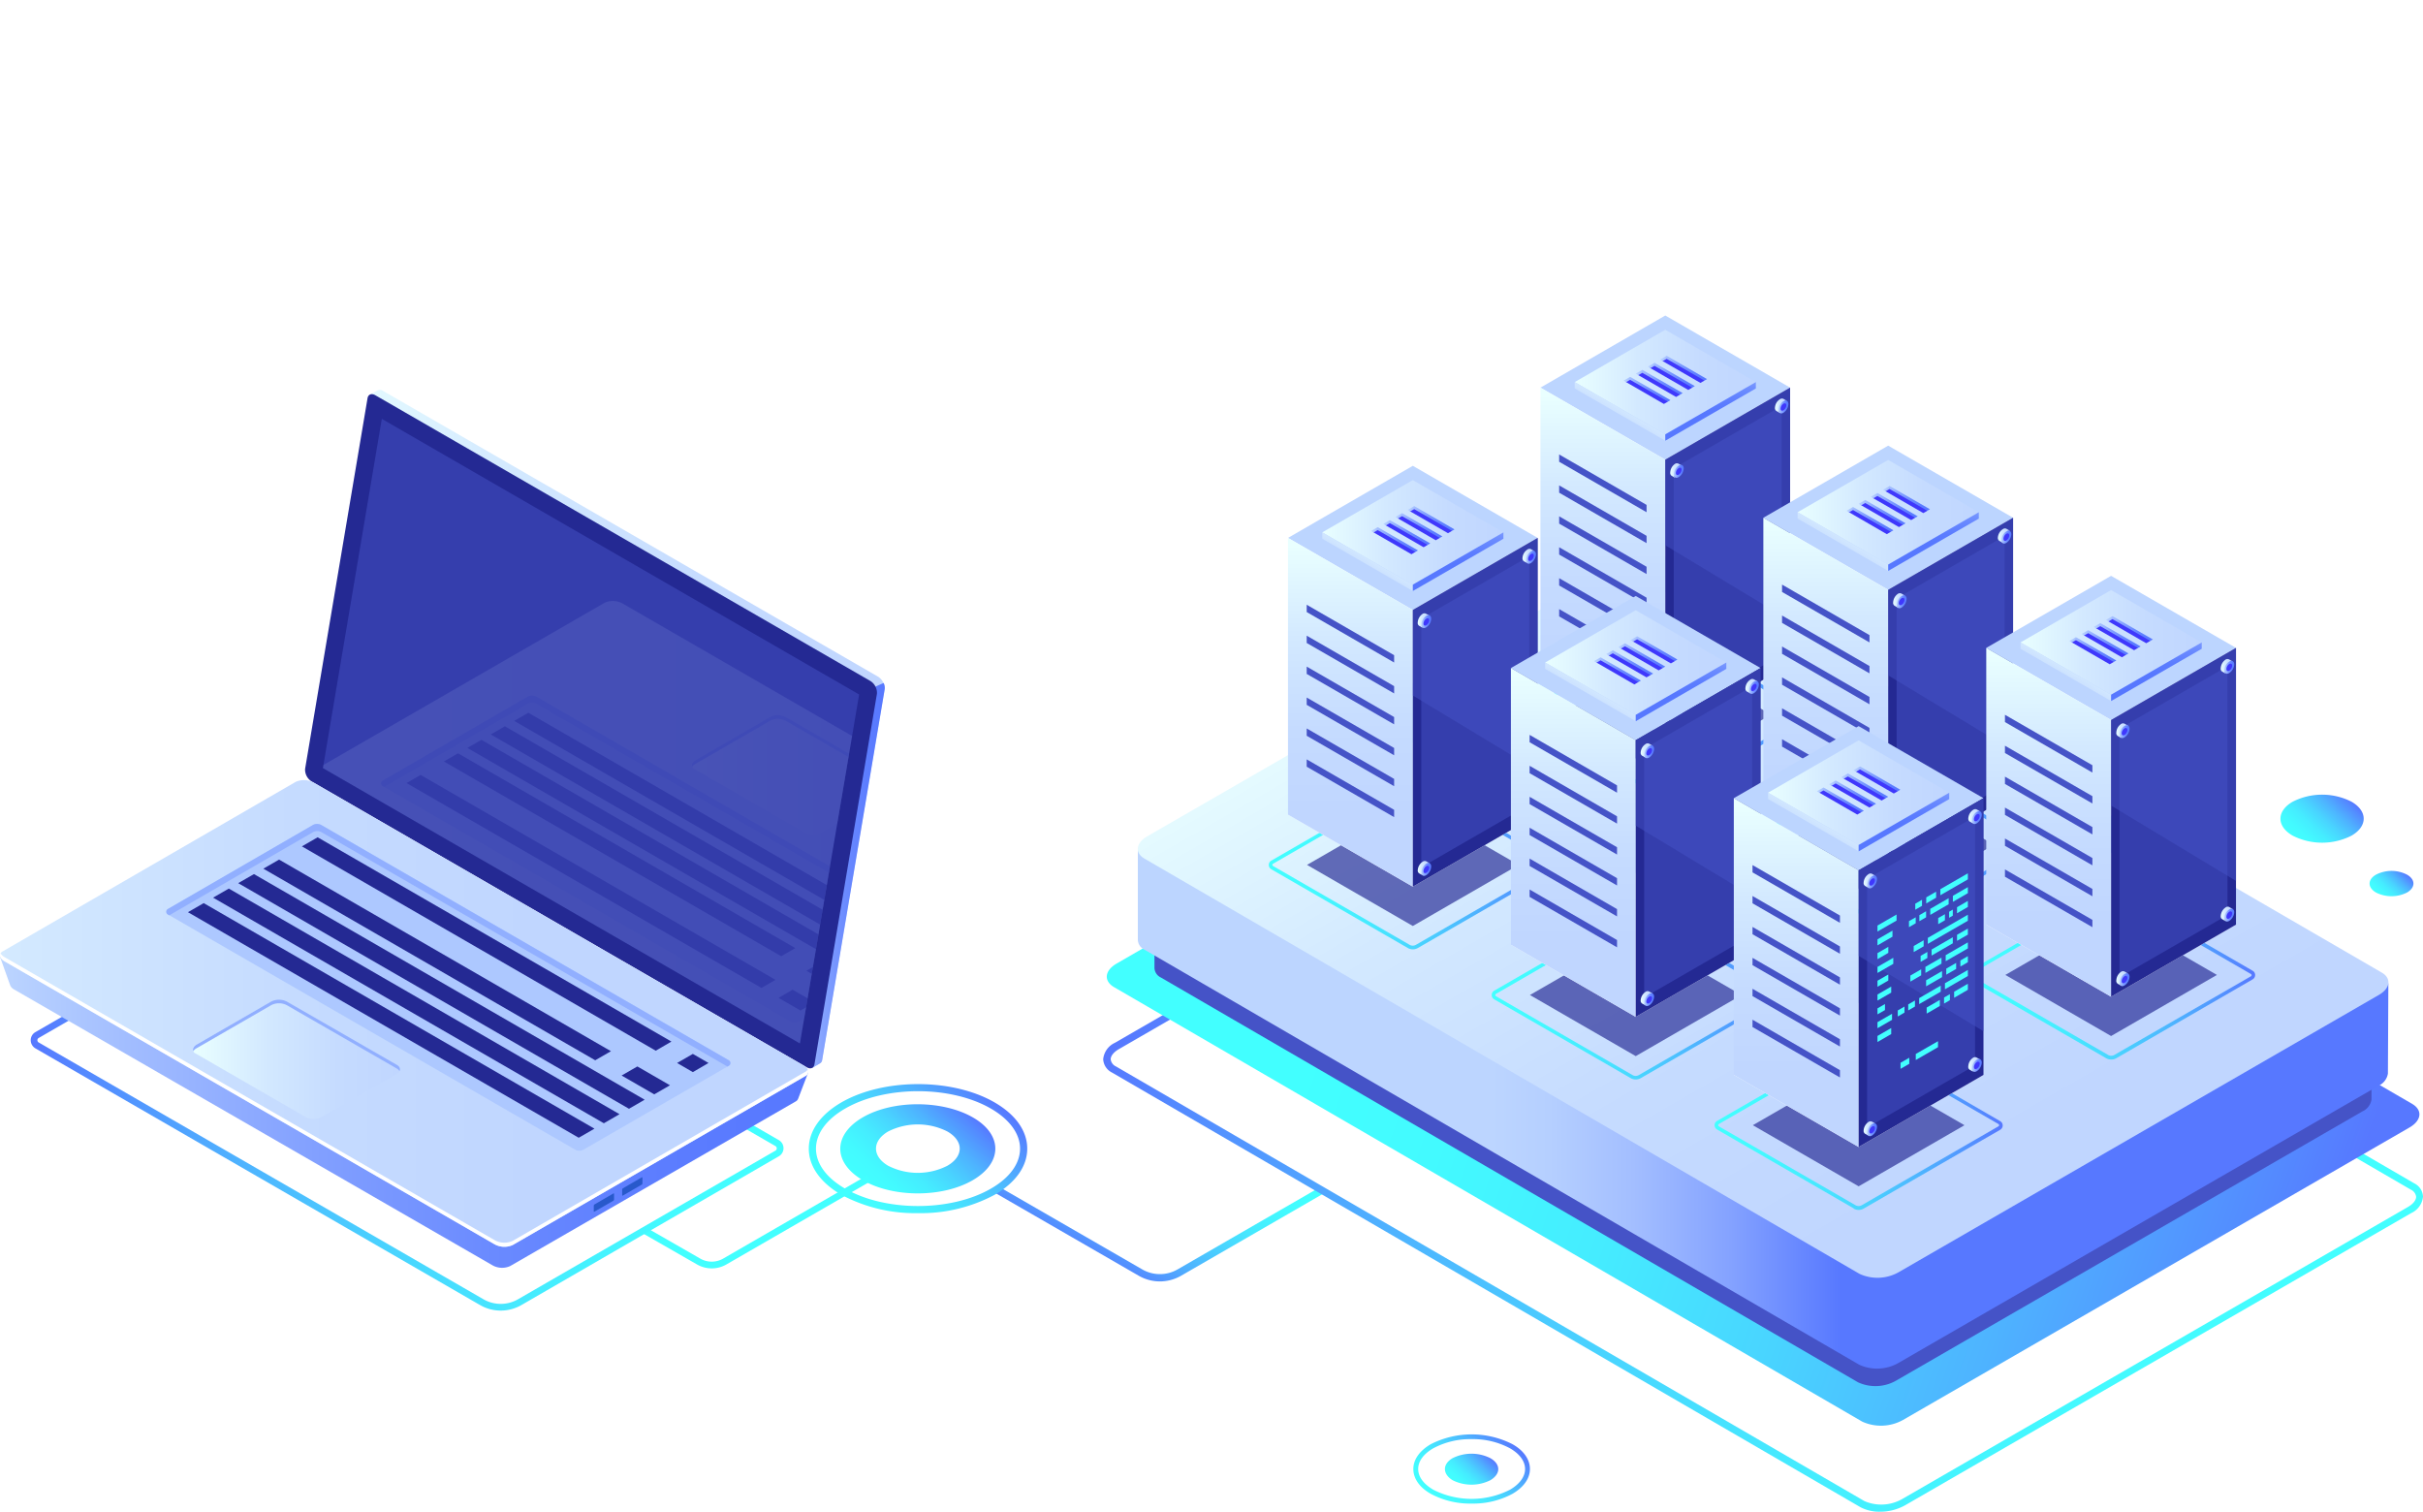 <?xml version="1.0" encoding="UTF-8"?> <svg xmlns="http://www.w3.org/2000/svg" xmlns:xlink="http://www.w3.org/1999/xlink" id="Слой_1" data-name="Слой 1" viewBox="0 0 384.69 240.02"> <defs> <style>.cls-1{mask:url(#mask);filter:url(#luminosity-noclip-13);}.cls-10,.cls-12,.cls-14,.cls-16,.cls-18,.cls-2,.cls-20,.cls-22,.cls-24,.cls-4,.cls-6,.cls-8{mix-blend-mode:multiply;}.cls-2{fill:url(#Безымянный_градиент_87);}.cls-3{mask:url(#mask-2);filter:url(#luminosity-noclip-18);}.cls-4{fill:url(#Безымянный_градиент_82);}.cls-5{mask:url(#mask-3);filter:url(#luminosity-noclip-19);}.cls-6{fill:url(#Безымянный_градиент_81);}.cls-7{mask:url(#mask-4);filter:url(#luminosity-noclip-20);}.cls-8{fill:url(#Безымянный_градиент_80);}.cls-9{mask:url(#mask-5);filter:url(#luminosity-noclip-21);}.cls-10{fill:url(#Безымянный_градиент_79);}.cls-11{mask:url(#mask-6);filter:url(#luminosity-noclip-22);}.cls-12{fill:url(#Безымянный_градиент_78);}.cls-13{mask:url(#mask-7);filter:url(#luminosity-noclip-14);}.cls-14{fill:url(#Безымянный_градиент_86);}.cls-15{mask:url(#mask-8);filter:url(#luminosity-noclip-23);}.cls-16{fill:url(#Безымянный_градиент_77);}.cls-17{mask:url(#mask-9);filter:url(#luminosity-noclip-24);}.cls-18{fill:url(#Безымянный_градиент_76);}.cls-19{mask:url(#mask-10);filter:url(#luminosity-noclip-15);}.cls-20{fill:url(#Безымянный_градиент_85);}.cls-21{mask:url(#mask-11);filter:url(#luminosity-noclip-16);}.cls-22{fill:url(#Безымянный_градиент_84);}.cls-23{mask:url(#mask-12);filter:url(#luminosity-noclip-17);}.cls-24{fill:url(#Безымянный_градиент_83);}.cls-25{fill:none;}.cls-26{fill:url(#Безымянный_градиент_20);}.cls-27{fill:url(#Безымянный_градиент_20-2);}.cls-28{fill:url(#Безымянный_градиент_20-3);}.cls-29{mask:url(#mask-13);}.cls-30,.cls-32,.cls-34,.cls-36,.cls-38,.cls-40{opacity:0.66;}.cls-30{fill:url(#Безымянный_градиент_32);}.cls-31{mask:url(#mask-14);}.cls-32{fill:url(#Безымянный_градиент_32-2);}.cls-33{mask:url(#mask-15);}.cls-34{fill:url(#Безымянный_градиент_32-3);}.cls-35{mask:url(#mask-16);}.cls-36{fill:url(#Безымянный_градиент_32-4);}.cls-37{mask:url(#mask-17);}.cls-38{fill:url(#Безымянный_градиент_32-5);}.cls-39{mask:url(#mask-18);}.cls-40{fill:url(#Безымянный_градиент_32-6);}.cls-41{fill:url(#Безымянный_градиент_21);}.cls-42{fill:url(#Безымянный_градиент_20-4);}.cls-43{fill:#4553c7;}.cls-44{fill:url(#Безымянный_градиент_28);}.cls-45{fill:url(#Безымянный_градиент_26);}.cls-46{fill:url(#Безымянный_градиент_23);}.cls-47{fill:url(#Безымянный_градиент_20-5);}.cls-48{fill:url(#Безымянный_градиент_20-6);}.cls-49{fill:url(#Безымянный_градиент_20-7);}.cls-50{fill:url(#Безымянный_градиент_20-8);}.cls-51{fill:#bcd5ff;}.cls-52{fill:url(#Безымянный_градиент_21-2);}.cls-53{opacity:0.67;}.cls-54{fill:#242993;}.cls-55{fill:#fff;}.cls-56{fill:url(#Безымянный_градиент_28-2);}.cls-57{opacity:0.51;}.cls-58{mask:url(#mask-19);}.cls-117,.cls-136,.cls-155,.cls-59,.cls-79,.cls-98{opacity:0.78;}.cls-59{fill:url(#Безымянный_градиент_31);}.cls-60{fill:url(#Безымянный_градиент_28-3);}.cls-61{fill:url(#Безымянный_градиент_28-4);}.cls-62{fill:url(#Безымянный_градиент_29);}.cls-63{fill:#3f38fc;}.cls-64{fill:url(#Безымянный_градиент_29-2);}.cls-65{fill:url(#Безымянный_градиент_29-3);}.cls-66{fill:url(#Безымянный_градиент_29-4);}.cls-67{fill:url(#Безымянный_градиент_29-5);}.cls-68{fill:url(#Безымянный_градиент_28-5);}.cls-69{fill:url(#Безымянный_градиент_29-6);}.cls-70{fill:url(#Безымянный_градиент_28-6);}.cls-71{fill:url(#Безымянный_градиент_29-7);}.cls-72{fill:url(#Безымянный_градиент_28-7);}.cls-73{fill:url(#Безымянный_градиент_29-8);}.cls-74{fill:url(#Безымянный_градиент_28-8);}.cls-75{fill:url(#Безымянный_градиент_29-9);}.cls-76{fill:url(#Безымянный_градиент_21-3);}.cls-77{fill:url(#Безымянный_градиент_28-9);}.cls-78{mask:url(#mask-20);}.cls-79{fill:url(#Безымянный_градиент_31-2);}.cls-80{fill:url(#Безымянный_градиент_28-10);}.cls-81{fill:url(#Безымянный_градиент_28-11);}.cls-82{fill:url(#Безымянный_градиент_29-10);}.cls-83{fill:url(#Безымянный_градиент_29-11);}.cls-84{fill:url(#Безымянный_градиент_29-12);}.cls-85{fill:url(#Безымянный_градиент_29-13);}.cls-86{fill:url(#Безымянный_градиент_29-14);}.cls-87{fill:url(#Безымянный_градиент_28-12);}.cls-88{fill:url(#Безымянный_градиент_29-15);}.cls-89{fill:url(#Безымянный_градиент_28-13);}.cls-90{fill:url(#Безымянный_градиент_29-16);}.cls-91{fill:url(#Безымянный_градиент_28-14);}.cls-92{fill:url(#Безымянный_градиент_29-17);}.cls-93{fill:url(#Безымянный_градиент_28-15);}.cls-94{fill:url(#Безымянный_градиент_29-18);}.cls-95{fill:url(#Безымянный_градиент_21-4);}.cls-96{fill:url(#Безымянный_градиент_28-16);}.cls-97{mask:url(#mask-21);}.cls-98{fill:url(#Безымянный_градиент_31-3);}.cls-99{fill:url(#Безымянный_градиент_28-17);}.cls-100{fill:url(#Безымянный_градиент_28-18);}.cls-101{fill:url(#Безымянный_градиент_29-19);}.cls-102{fill:url(#Безымянный_градиент_29-20);}.cls-103{fill:url(#Безымянный_градиент_29-21);}.cls-104{fill:url(#Безымянный_градиент_29-22);}.cls-105{fill:url(#Безымянный_градиент_29-23);}.cls-106{fill:url(#Безымянный_градиент_28-19);}.cls-107{fill:url(#Безымянный_градиент_29-24);}.cls-108{fill:url(#Безымянный_градиент_28-20);}.cls-109{fill:url(#Безымянный_градиент_29-25);}.cls-110{fill:url(#Безымянный_градиент_28-21);}.cls-111{fill:url(#Безымянный_градиент_29-26);}.cls-112{fill:url(#Безымянный_градиент_28-22);}.cls-113{fill:url(#Безымянный_градиент_29-27);}.cls-114{fill:url(#Безымянный_градиент_21-5);}.cls-115{fill:url(#Безымянный_градиент_28-23);}.cls-116{mask:url(#mask-22);}.cls-117{fill:url(#Безымянный_градиент_31-4);}.cls-118{fill:url(#Безымянный_градиент_28-24);}.cls-119{fill:url(#Безымянный_градиент_28-25);}.cls-120{fill:url(#Безымянный_градиент_29-28);}.cls-121{fill:url(#Безымянный_градиент_29-29);}.cls-122{fill:url(#Безымянный_градиент_29-30);}.cls-123{fill:url(#Безымянный_градиент_29-31);}.cls-124{fill:url(#Безымянный_градиент_29-32);}.cls-125{fill:url(#Безымянный_градиент_28-26);}.cls-126{fill:url(#Безымянный_градиент_29-33);}.cls-127{fill:url(#Безымянный_градиент_28-27);}.cls-128{fill:url(#Безымянный_градиент_29-34);}.cls-129{fill:url(#Безымянный_градиент_28-28);}.cls-130{fill:url(#Безымянный_градиент_29-35);}.cls-131{fill:url(#Безымянный_градиент_28-29);}.cls-132{fill:url(#Безымянный_градиент_29-36);}.cls-133{fill:url(#Безымянный_градиент_21-6);}.cls-134{fill:url(#Безымянный_градиент_28-30);}.cls-135{mask:url(#mask-23);}.cls-136{fill:url(#Безымянный_градиент_31-5);}.cls-137{fill:url(#Безымянный_градиент_28-31);}.cls-138{fill:url(#Безымянный_градиент_28-32);}.cls-139{fill:url(#Безымянный_градиент_29-37);}.cls-140{fill:url(#Безымянный_градиент_29-38);}.cls-141{fill:url(#Безымянный_градиент_29-39);}.cls-142{fill:url(#Безымянный_градиент_29-40);}.cls-143{fill:url(#Безымянный_градиент_29-41);}.cls-144{fill:url(#Безымянный_градиент_28-33);}.cls-145{fill:url(#Безымянный_градиент_29-42);}.cls-146{fill:url(#Безымянный_градиент_28-34);}.cls-147{fill:url(#Безымянный_градиент_29-43);}.cls-148{fill:url(#Безымянный_градиент_28-35);}.cls-149{fill:url(#Безымянный_градиент_29-44);}.cls-150{fill:url(#Безымянный_градиент_28-36);}.cls-151{fill:url(#Безымянный_градиент_29-45);}.cls-152{fill:url(#Безымянный_градиент_21-7);}.cls-153{fill:url(#Безымянный_градиент_28-37);}.cls-154{mask:url(#mask-24);}.cls-155{fill:url(#Безымянный_градиент_31-6);}.cls-156{fill:url(#Безымянный_градиент_28-38);}.cls-157{fill:url(#Безымянный_градиент_28-39);}.cls-158{fill:url(#Безымянный_градиент_29-46);}.cls-159{fill:url(#Безымянный_градиент_29-47);}.cls-160{fill:url(#Безымянный_градиент_29-48);}.cls-161{fill:url(#Безымянный_градиент_29-49);}.cls-162{fill:url(#Безымянный_градиент_29-50);}.cls-163{fill:url(#Безымянный_градиент_28-40);}.cls-164{fill:url(#Безымянный_градиент_29-51);}.cls-165{fill:url(#Безымянный_градиент_28-41);}.cls-166{fill:url(#Безымянный_градиент_29-52);}.cls-167{fill:url(#Безымянный_градиент_28-42);}.cls-168{fill:url(#Безымянный_градиент_29-53);}.cls-169{fill:url(#Безымянный_градиент_28-43);}.cls-170{fill:url(#Безымянный_градиент_29-54);}.cls-171{fill:#42ffff;}.cls-172{fill:url(#Безымянный_градиент_20-9);}.cls-173{fill:url(#Безымянный_градиент_20-10);}.cls-174{fill:url(#Безымянный_градиент_28-44);}.cls-175{fill:url(#Безымянный_градиент_29-55);}.cls-176{fill:url(#Безымянный_градиент_29-56);}.cls-177{fill:url(#Безымянный_градиент_28-45);}.cls-178{fill:#2859cb;}.cls-179{fill:#adc8ff;}.cls-180{fill:#91afff;}.cls-181{fill:url(#Безымянный_градиент_28-46);}.cls-182{opacity:0.11;}.cls-183{clip-path:url(#clip-path);}.cls-184{fill:url(#Безымянный_градиент_28-47);}.cls-185{fill:url(#Безымянный_градиент_28-48);}.cls-186{filter:url(#luminosity-noclip-12);}.cls-187{filter:url(#luminosity-noclip-11);}.cls-188{filter:url(#luminosity-noclip-10);}.cls-189{filter:url(#luminosity-noclip-9);}.cls-190{filter:url(#luminosity-noclip-8);}.cls-191{filter:url(#luminosity-noclip-7);}.cls-192{filter:url(#luminosity-noclip-6);}.cls-193{filter:url(#luminosity-noclip-5);}.cls-194{filter:url(#luminosity-noclip-4);}.cls-195{filter:url(#luminosity-noclip-3);}.cls-196{filter:url(#luminosity-noclip-2);}.cls-197{filter:url(#luminosity-noclip);}</style> <filter id="luminosity-noclip" x="228.51" y="-8490.25" width="6.8" height="32766" filterUnits="userSpaceOnUse" color-interpolation-filters="sRGB"> <feFlood flood-color="#fff" result="bg"></feFlood> <feBlend in="SourceGraphic" in2="bg"></feBlend> </filter> <mask id="mask" x="228.51" y="-8490.25" width="6.8" height="32766" maskUnits="userSpaceOnUse"> <g class="cls-197"></g> </mask> <linearGradient id="Безымянный_градиент_87" x1="6625.11" y1="-1646.32" x2="6625.11" y2="-1745.38" gradientTransform="matrix(-0.87, 0.5, 0, 1.15, 5969.25, -1287.84)" gradientUnits="userSpaceOnUse"> <stop offset="0"></stop> <stop offset="0.06" stop-color="#2a2a2a"></stop> <stop offset="0.15" stop-color="#626262"></stop> <stop offset="0.23" stop-color="#929292"></stop> <stop offset="0.31" stop-color="#b6b6b6"></stop> <stop offset="0.39" stop-color="#d1d1d1"></stop> <stop offset="0.45" stop-color="#e0e0e0"></stop> <stop offset="0.51" stop-color="#e6e6e6"></stop> <stop offset="0.55" stop-color="#dedede"></stop> <stop offset="0.62" stop-color="#c9c9c9"></stop> <stop offset="0.71" stop-color="#a7a7a7"></stop> <stop offset="0.8" stop-color="#787878"></stop> <stop offset="0.91" stop-color="#3b3b3b"></stop> <stop offset="1"></stop> </linearGradient> <filter id="luminosity-noclip-2" x="164.78" y="-8490.25" width="6.8" height="32766" filterUnits="userSpaceOnUse" color-interpolation-filters="sRGB"> <feFlood flood-color="#fff" result="bg"></feFlood> <feBlend in="SourceGraphic" in2="bg"></feBlend> </filter> <mask id="mask-2" x="164.78" y="-8490.25" width="6.8" height="32766" maskUnits="userSpaceOnUse"> <g class="cls-196"></g> </mask> <linearGradient id="Безымянный_градиент_82" x1="6698.7" y1="-1700.75" x2="6698.7" y2="-1745.38" xlink:href="#Безымянный_градиент_87"></linearGradient> <filter id="luminosity-noclip-3" x="264.39" y="-8490.25" width="19.82" height="32766" filterUnits="userSpaceOnUse" color-interpolation-filters="sRGB"> <feFlood flood-color="#fff" result="bg"></feFlood> <feBlend in="SourceGraphic" in2="bg"></feBlend> </filter> <mask id="mask-3" x="264.39" y="-8490.25" width="19.82" height="32766" maskUnits="userSpaceOnUse"> <g class="cls-195"></g> </mask> <linearGradient id="Безымянный_градиент_81" x1="5962.79" y1="61.16" x2="5982.61" y2="61.16" gradientTransform="matrix(-1, 0, 0, 1, 6247.01, 0)" gradientUnits="userSpaceOnUse"> <stop offset="0"></stop> <stop offset="0.05" stop-color="#2f2f2f"></stop> <stop offset="0.1" stop-color="#5a5a5a"></stop> <stop offset="0.15" stop-color="#828282"></stop> <stop offset="0.22" stop-color="#a4a4a4"></stop> <stop offset="0.28" stop-color="silver"></stop> <stop offset="0.36" stop-color="#d7d7d7"></stop> <stop offset="0.44" stop-color="#e9e9e9"></stop> <stop offset="0.54" stop-color="#f6f6f6"></stop> <stop offset="0.68" stop-color="#fdfdfd"></stop> <stop offset="1" stop-color="#fff"></stop> </linearGradient> <filter id="luminosity-noclip-4" x="299.78" y="-8490.25" width="19.82" height="32766" filterUnits="userSpaceOnUse" color-interpolation-filters="sRGB"> <feFlood flood-color="#fff" result="bg"></feFlood> <feBlend in="SourceGraphic" in2="bg"></feBlend> </filter> <mask id="mask-4" x="299.78" y="-8490.25" width="19.82" height="32766" maskUnits="userSpaceOnUse"> <g class="cls-194"></g> </mask> <linearGradient id="Безымянный_градиент_80" x1="5927.4" y1="81.83" x2="5947.22" y2="81.83" xlink:href="#Безымянный_градиент_81"></linearGradient> <filter id="luminosity-noclip-5" x="335.17" y="-8490.25" width="19.82" height="32766" filterUnits="userSpaceOnUse" color-interpolation-filters="sRGB"> <feFlood flood-color="#fff" result="bg"></feFlood> <feBlend in="SourceGraphic" in2="bg"></feBlend> </filter> <mask id="mask-5" x="335.17" y="-8490.25" width="19.82" height="32766" maskUnits="userSpaceOnUse"> <g class="cls-193"></g> </mask> <linearGradient id="Безымянный_градиент_79" x1="5892.01" y1="102.49" x2="5911.83" y2="102.49" xlink:href="#Безымянный_градиент_81"></linearGradient> <filter id="luminosity-noclip-6" x="224.31" y="-8490.25" width="19.82" height="32766" filterUnits="userSpaceOnUse" color-interpolation-filters="sRGB"> <feFlood flood-color="#fff" result="bg"></feFlood> <feBlend in="SourceGraphic" in2="bg"></feBlend> </filter> <mask id="mask-6" x="224.31" y="-8490.25" width="19.82" height="32766" maskUnits="userSpaceOnUse"> <g class="cls-192"></g> </mask> <linearGradient id="Безымянный_градиент_78" x1="6002.87" y1="85.02" x2="6022.7" y2="85.02" xlink:href="#Безымянный_градиент_81"></linearGradient> <filter id="luminosity-noclip-7" x="215.76" y="-8490.25" width="6.8" height="32766" filterUnits="userSpaceOnUse" color-interpolation-filters="sRGB"> <feFlood flood-color="#fff" result="bg"></feFlood> <feBlend in="SourceGraphic" in2="bg"></feBlend> </filter> <mask id="mask-7" x="215.76" y="-8490.25" width="6.8" height="32766" maskUnits="userSpaceOnUse"> <g class="cls-191"></g> </mask> <linearGradient id="Безымянный_градиент_86" x1="6639.83" y1="-1670.04" x2="6639.83" y2="-1721.67" xlink:href="#Безымянный_градиент_87"></linearGradient> <filter id="luminosity-noclip-8" x="259.7" y="-8490.25" width="19.82" height="32766" filterUnits="userSpaceOnUse" color-interpolation-filters="sRGB"> <feFlood flood-color="#fff" result="bg"></feFlood> <feBlend in="SourceGraphic" in2="bg"></feBlend> </filter> <mask id="mask-8" x="259.7" y="-8490.25" width="19.82" height="32766" maskUnits="userSpaceOnUse"> <g class="cls-190"></g> </mask> <linearGradient id="Безымянный_градиент_77" x1="5967.48" y1="105.69" x2="5987.31" y2="105.69" xlink:href="#Безымянный_градиент_81"></linearGradient> <filter id="luminosity-noclip-9" x="295.09" y="-8490.25" width="19.82" height="32766" filterUnits="userSpaceOnUse" color-interpolation-filters="sRGB"> <feFlood flood-color="#fff" result="bg"></feFlood> <feBlend in="SourceGraphic" in2="bg"></feBlend> </filter> <mask id="mask-9" x="295.09" y="-8490.25" width="19.82" height="32766" maskUnits="userSpaceOnUse"> <g class="cls-189"></g> </mask> <linearGradient id="Безымянный_градиент_76" x1="5932.09" y1="126.35" x2="5951.92" y2="126.35" xlink:href="#Безымянный_градиент_81"></linearGradient> <filter id="luminosity-noclip-10" x="203.02" y="-8490.25" width="6.8" height="32766" filterUnits="userSpaceOnUse" color-interpolation-filters="sRGB"> <feFlood flood-color="#fff" result="bg"></feFlood> <feBlend in="SourceGraphic" in2="bg"></feBlend> </filter> <mask id="mask-10" x="203.02" y="-8490.25" width="6.8" height="32766" maskUnits="userSpaceOnUse"> <g class="cls-188"></g> </mask> <linearGradient id="Безымянный_градиент_85" x1="6654.55" y1="-1646.33" x2="6654.55" y2="-1711.05" xlink:href="#Безымянный_градиент_87"></linearGradient> <filter id="luminosity-noclip-11" x="190.27" y="-8490.25" width="6.8" height="32766" filterUnits="userSpaceOnUse" color-interpolation-filters="sRGB"> <feFlood flood-color="#fff" result="bg"></feFlood> <feBlend in="SourceGraphic" in2="bg"></feBlend> </filter> <mask id="mask-11" x="190.27" y="-8490.25" width="6.8" height="32766" maskUnits="userSpaceOnUse"> <g class="cls-187"></g> </mask> <linearGradient id="Безымянный_градиент_84" x1="6669.26" y1="-1646.33" x2="6669.26" y2="-1772.13" xlink:href="#Безымянный_градиент_87"></linearGradient> <filter id="luminosity-noclip-12" x="177.53" y="-8490.25" width="6.8" height="32766" filterUnits="userSpaceOnUse" color-interpolation-filters="sRGB"> <feFlood flood-color="#fff" result="bg"></feFlood> <feBlend in="SourceGraphic" in2="bg"></feBlend> </filter> <mask id="mask-12" x="177.53" y="-8490.25" width="6.8" height="32766" maskUnits="userSpaceOnUse"> <g class="cls-186"></g> </mask> <linearGradient id="Безымянный_градиент_83" x1="6683.98" y1="-1646.33" x2="6683.98" y2="-1753.25" xlink:href="#Безымянный_градиент_87"></linearGradient> <linearGradient id="Безымянный_градиент_20" x1="4218.26" y1="-2773.39" x2="4249.07" y2="-2773.39" gradientTransform="matrix(-0.87, 0.5, 1, 0.58, 6623.77, -326.47)" gradientUnits="userSpaceOnUse"> <stop offset="0" stop-color="#42ffff"></stop> <stop offset="0.15" stop-color="#43faff"></stop> <stop offset="0.33" stop-color="#45ecff"></stop> <stop offset="0.52" stop-color="#49d4ff"></stop> <stop offset="0.72" stop-color="#4eb3ff"></stop> <stop offset="0.93" stop-color="#5489ff"></stop> <stop offset="1" stop-color="#5778ff"></stop> </linearGradient> <linearGradient id="Безымянный_градиент_20-2" x1="6107.99" y1="189.58" x2="6094.52" y2="175.13" gradientTransform="matrix(-1, 0, 0, 1, 6247.01, 0)" xlink:href="#Безымянный_градиент_20"></linearGradient> <linearGradient id="Безымянный_градиент_20-3" x1="6110.83" y1="192.62" x2="6091.69" y2="172.1" gradientTransform="matrix(-1, 0, 0, 1, 6247.01, 0)" xlink:href="#Безымянный_градиент_20"></linearGradient> <filter id="luminosity-noclip-13" x="228.51" y="8.81" width="6.8" height="115.42" filterUnits="userSpaceOnUse" color-interpolation-filters="sRGB"> <feFlood flood-color="#fff" result="bg"></feFlood> <feBlend in="SourceGraphic" in2="bg"></feBlend> </filter> <mask id="mask-13" x="228.51" y="8.81" width="6.8" height="115.42" maskUnits="userSpaceOnUse"> <g class="cls-1"> <path class="cls-2" d="M231.67,9.46l.48-.28c1.74-1,3.16.07,3.16,2.4v106a7.6,7.6,0,0,1-3.16,6l-.48.27c-1.74,1-3.16-.06-3.16-2.39V15.5A7.59,7.59,0,0,1,231.67,9.46Z"></path> </g> </mask> <linearGradient id="Безымянный_градиент_32" x1="6625.11" y1="-1646.32" x2="6625.11" y2="-1745.38" gradientTransform="matrix(-0.87, 0.5, 0, 1.15, 5969.25, -1287.84)" gradientUnits="userSpaceOnUse"> <stop offset="0" stop-color="#5778ff"></stop> <stop offset="0.01" stop-color="#567cff"></stop> <stop offset="0.13" stop-color="#4fabff"></stop> <stop offset="0.24" stop-color="#49cfff"></stop> <stop offset="0.34" stop-color="#45eaff"></stop> <stop offset="0.43" stop-color="#43f9ff"></stop> <stop offset="0.51" stop-color="#42ffff"></stop> <stop offset="0.57" stop-color="#43f7ff"></stop> <stop offset="0.67" stop-color="#46e3ff"></stop> <stop offset="0.8" stop-color="#4cc0ff"></stop> <stop offset="0.93" stop-color="#5391ff"></stop> <stop offset="1" stop-color="#5778ff"></stop> </linearGradient> <filter id="luminosity-noclip-14" x="215.76" y="43.55" width="6.8" height="60.64" filterUnits="userSpaceOnUse" color-interpolation-filters="sRGB"> <feFlood flood-color="#fff" result="bg"></feFlood> <feBlend in="SourceGraphic" in2="bg"></feBlend> </filter> <mask id="mask-14" x="215.76" y="43.55" width="6.8" height="60.64" maskUnits="userSpaceOnUse"> <g class="cls-13"> <path class="cls-14" d="M218.93,44.2l.47-.27c1.75-1,3.16.06,3.16,2.39V97.5a7.56,7.56,0,0,1-3.16,6l-.47.27c-1.75,1-3.17-.06-3.17-2.39V50.25A7.59,7.59,0,0,1,218.93,44.2Z"></path> </g> </mask> <linearGradient id="Безымянный_градиент_32-2" x1="6639.83" y1="-1670.04" x2="6639.83" y2="-1721.67" xlink:href="#Безымянный_градиент_32"></linearGradient> <filter id="luminosity-noclip-15" x="203.02" y="63.17" width="6.8" height="75.77" filterUnits="userSpaceOnUse" color-interpolation-filters="sRGB"> <feFlood flood-color="#fff" result="bg"></feFlood> <feBlend in="SourceGraphic" in2="bg"></feBlend> </filter> <mask id="mask-15" x="203.02" y="63.17" width="6.8" height="75.77" maskUnits="userSpaceOnUse"> <g class="cls-19"> <path class="cls-20" d="M206.18,63.82l.47-.28c1.75-1,3.17.07,3.17,2.4v66.3a7.59,7.59,0,0,1-3.17,6l-.47.27c-1.75,1-3.16-.06-3.16-2.39V69.86A7.56,7.56,0,0,1,206.18,63.82Z"></path> </g> </mask> <linearGradient id="Безымянный_градиент_32-3" x1="6654.55" y1="-1646.33" x2="6654.55" y2="-1711.05" xlink:href="#Безымянный_градиент_32"></linearGradient> <filter id="luminosity-noclip-16" x="190.27" y="0" width="6.8" height="146.3" filterUnits="userSpaceOnUse" color-interpolation-filters="sRGB"> <feFlood flood-color="#fff" result="bg"></feFlood> <feBlend in="SourceGraphic" in2="bg"></feBlend> </filter> <mask id="mask-16" x="190.27" y="0" width="6.8" height="146.3" maskUnits="userSpaceOnUse"> <g class="cls-21"> <path class="cls-22" d="M193.44.65l.47-.27c1.74-1,3.16.06,3.16,2.39V139.6a7.6,7.6,0,0,1-3.16,6.05l-.47.27c-1.75,1-3.17-.06-3.17-2.39V6.7A7.59,7.59,0,0,1,193.44.65Z"></path> </g> </mask> <linearGradient id="Безымянный_градиент_32-4" x1="6669.26" y1="-1646.33" x2="6669.26" y2="-1772.13" xlink:href="#Безымянный_градиент_32"></linearGradient> <filter id="luminosity-noclip-17" x="177.53" y="29.16" width="6.8" height="124.49" filterUnits="userSpaceOnUse" color-interpolation-filters="sRGB"> <feFlood flood-color="#fff" result="bg"></feFlood> <feBlend in="SourceGraphic" in2="bg"></feBlend> </filter> <mask id="mask-17" x="177.53" y="29.16" width="6.8" height="124.49" maskUnits="userSpaceOnUse"> <g class="cls-23"> <path class="cls-24" d="M180.69,29.81l.47-.27c1.75-1,3.16.06,3.16,2.39V147a7.54,7.54,0,0,1-3.16,6l-.47.28c-1.75,1-3.16-.07-3.16-2.39v-115A7.58,7.58,0,0,1,180.69,29.81Z"></path> </g> </mask> <linearGradient id="Безымянный_градиент_32-5" x1="6683.98" y1="-1646.33" x2="6683.98" y2="-1753.25" xlink:href="#Безымянный_градиент_32"></linearGradient> <filter id="luminosity-noclip-18" x="164.78" y="45.6" width="6.8" height="52.57" filterUnits="userSpaceOnUse" color-interpolation-filters="sRGB"> <feFlood flood-color="#fff" result="bg"></feFlood> <feBlend in="SourceGraphic" in2="bg"></feBlend> </filter> <mask id="mask-18" x="164.78" y="45.6" width="6.8" height="52.57" maskUnits="userSpaceOnUse"> <g class="cls-3"> <path class="cls-4" d="M167.94,46.25l.47-.27c1.75-1,3.17.06,3.17,2.39V91.48a7.57,7.57,0,0,1-3.17,6l-.47.27c-1.74,1-3.16-.06-3.16-2.39V52.3A7.6,7.6,0,0,1,167.94,46.25Z"></path> </g> </mask> <linearGradient id="Безымянный_градиент_32-6" x1="6698.7" y1="-1700.75" x2="6698.7" y2="-1745.38" xlink:href="#Безымянный_градиент_32"></linearGradient> <linearGradient id="Безымянный_градиент_21" x1="-3054.53" y1="130.86" x2="-2887.42" y2="227.34" gradientTransform="translate(3250.9)" gradientUnits="userSpaceOnUse"> <stop offset="0" stop-color="#5778ff"></stop> <stop offset="0.07" stop-color="#5489ff"></stop> <stop offset="0.28" stop-color="#4eb3ff"></stop> <stop offset="0.48" stop-color="#49d4ff"></stop> <stop offset="0.67" stop-color="#45ecff"></stop> <stop offset="0.85" stop-color="#43faff"></stop> <stop offset="1" stop-color="#42ffff"></stop> </linearGradient> <linearGradient id="Безымянный_градиент_20-4" x1="-1636" y1="2832.04" x2="-1520.99" y2="2755.33" gradientTransform="matrix(0.87, 0.5, -0.87, 0.5, 4097, -438.05)" xlink:href="#Безымянный_градиент_20"></linearGradient> <linearGradient id="Безымянный_градиент_28" x1="-1672.25" y1="2802.76" x2="-1537.66" y2="2802.76" gradientTransform="matrix(0.87, 0.5, -0.87, 0.5, 4097, -438.05)" gradientUnits="userSpaceOnUse"> <stop offset="0" stop-color="#c0d6ff"></stop> <stop offset="0.3" stop-color="#c5dbff"></stop> <stop offset="0.65" stop-color="#d3e9ff"></stop> <stop offset="1" stop-color="#e9ffff"></stop> </linearGradient> <linearGradient id="Безымянный_градиент_26" x1="-3050.03" y1="159.79" x2="-2947.4" y2="159.79" gradientTransform="translate(3250.9)" gradientUnits="userSpaceOnUse"> <stop offset="0.35" stop-color="#bcd5ff"></stop> <stop offset="0.44" stop-color="#b5cfff"></stop> <stop offset="0.57" stop-color="#a3beff"></stop> <stop offset="0.72" stop-color="#84a2ff"></stop> <stop offset="0.88" stop-color="#5a7bff"></stop> <stop offset="0.89" stop-color="#5778ff"></stop> </linearGradient> <linearGradient id="Безымянный_градиент_23" x1="-1689.49" y1="2787.27" x2="-1551.41" y2="2787.27" gradientTransform="matrix(0.87, 0.5, -0.87, 0.5, 4097, -438.05)" gradientUnits="userSpaceOnUse"> <stop offset="0" stop-color="#e9ffff"></stop> <stop offset="0.35" stop-color="#d3e9ff"></stop> <stop offset="0.7" stop-color="#c5dbff"></stop> <stop offset="1" stop-color="#c0d6ff"></stop> </linearGradient> <linearGradient id="Безымянный_градиент_20-5" x1="5881.96" y1="133.85" x2="5874.73" y2="126.1" gradientTransform="matrix(-1, 0, 0, 1, 6247.01, 0)" xlink:href="#Безымянный_градиент_20"></linearGradient> <linearGradient id="Безымянный_градиент_20-6" x1="5869.22" y1="142.32" x2="5865.41" y2="138.24" gradientTransform="matrix(-1, 0, 0, 1, 6247.01, 0)" xlink:href="#Безымянный_градиент_20"></linearGradient> <linearGradient id="Безымянный_градиент_20-7" x1="6015.7" y1="235.73" x2="6011.02" y2="230.71" gradientTransform="matrix(-1, 0, 0, 1, 6247.01, 0)" xlink:href="#Безымянный_градиент_20"></linearGradient> <linearGradient id="Безымянный_градиент_20-8" x1="6018.47" y1="238.7" x2="6008.25" y2="227.73" gradientTransform="matrix(-1, 0, 0, 1, 6247.01, 0)" xlink:href="#Безымянный_градиент_20"></linearGradient> <linearGradient id="Безымянный_градиент_21-2" x1="5959.75" y1="113.45" x2="6005.48" y2="113.45" gradientTransform="matrix(-1, 0, 0, 1, 6247.01, 0)" xlink:href="#Безымянный_градиент_21"></linearGradient> <linearGradient id="Безымянный_градиент_28-2" x1="5992.53" y1="104.54" x2="5992.53" y2="62.71" gradientTransform="matrix(-1, 0, 0, 1, 6247.01, 0)" xlink:href="#Безымянный_градиент_28"></linearGradient> <filter id="luminosity-noclip-19" x="264.39" y="52.35" width="19.82" height="17.62" filterUnits="userSpaceOnUse" color-interpolation-filters="sRGB"> <feFlood flood-color="#fff" result="bg"></feFlood> <feBlend in="SourceGraphic" in2="bg"></feBlend> </filter> <mask id="mask-19" x="264.39" y="52.35" width="19.82" height="17.62" maskUnits="userSpaceOnUse"> <g class="cls-5"> <polygon class="cls-6" points="264.39 69.97 269.6 69.97 284.21 61.54 268.31 52.35 264.39 52.35 264.39 69.97"></polygon> </g> </mask> <linearGradient id="Безымянный_градиент_31" x1="5962.79" y1="61.16" x2="5982.61" y2="61.16" gradientTransform="matrix(-1, 0, 0, 1, 6247.01, 0)" gradientUnits="userSpaceOnUse"> <stop offset="0" stop-color="#e9ffff"></stop> <stop offset="0.04" stop-color="#d3ebff"></stop> <stop offset="0.11" stop-color="#b2ccff"></stop> <stop offset="0.18" stop-color="#96b2ff"></stop> <stop offset="0.27" stop-color="#7f9dff"></stop> <stop offset="0.36" stop-color="#6d8cff"></stop> <stop offset="0.48" stop-color="#6081ff"></stop> <stop offset="0.64" stop-color="#597aff"></stop> <stop offset="1" stop-color="#5778ff"></stop> </linearGradient> <linearGradient id="Безымянный_градиент_28-3" x1="5968.23" y1="60.66" x2="5997" y2="60.66" gradientTransform="matrix(-1, 0, 0, 1, 6247.01, 0)" xlink:href="#Безымянный_градиент_28"></linearGradient> <linearGradient id="Безымянный_градиент_28-4" x1="5991.66" y1="68.56" x2="5988.17" y2="62.45" gradientTransform="matrix(-1, 0, 0, 1, 6247.01, 0)" xlink:href="#Безымянный_градиент_28"></linearGradient> <linearGradient id="Безымянный_градиент_29" x1="5975.42" y1="65.66" x2="5975.42" y2="56.35" gradientTransform="matrix(-1, 0, 0, 1, 6247.01, 0)" gradientUnits="userSpaceOnUse"> <stop offset="0" stop-color="#5778ff"></stop> <stop offset="0.18" stop-color="#5c7dff"></stop> <stop offset="0.39" stop-color="#6a8aff"></stop> <stop offset="0.61" stop-color="#82a0ff"></stop> <stop offset="0.85" stop-color="#a3beff"></stop> <stop offset="1" stop-color="#bcd5ff"></stop> </linearGradient> <linearGradient id="Безымянный_градиент_29-2" x1="5975.99" y1="58.46" x2="5983.44" y2="58.46" xlink:href="#Безымянный_градиент_29"></linearGradient> <linearGradient id="Безымянный_градиент_29-3" x1="5977.92" y1="59.57" x2="5985.37" y2="59.57" xlink:href="#Безымянный_градиент_29"></linearGradient> <linearGradient id="Безымянный_градиент_29-4" x1="5979.86" y1="60.68" x2="5987.31" y2="60.68" xlink:href="#Безымянный_градиент_29"></linearGradient> <linearGradient id="Безымянный_градиент_29-5" x1="5981.79" y1="61.8" x2="5989.24" y2="61.8" xlink:href="#Безымянный_градиент_29"></linearGradient> <linearGradient id="Безымянный_градиент_28-5" x1="5979.92" y1="74.64" x2="5981.83" y2="74.64" gradientTransform="matrix(-1, 0, 0, 1, 6247.01, 0)" xlink:href="#Безымянный_градиент_28"></linearGradient> <linearGradient id="Безымянный_градиент_29-6" x1="5979.69" y1="74.83" x2="5981.27" y2="74.83" xlink:href="#Безымянный_градиент_29"></linearGradient> <linearGradient id="Безымянный_градиент_28-6" x1="5963.3" y1="64.42" x2="5965.2" y2="64.42" gradientTransform="matrix(-1, 0, 0, 1, 6247.01, 0)" xlink:href="#Безымянный_градиент_28"></linearGradient> <linearGradient id="Безымянный_градиент_29-7" x1="5963.06" y1="64.62" x2="5964.64" y2="64.62" xlink:href="#Безымянный_градиент_29"></linearGradient> <linearGradient id="Безымянный_градиент_28-7" x1="5979.92" y1="113.98" x2="5981.83" y2="113.98" gradientTransform="matrix(-1, 0, 0, 1, 6247.01, 0)" xlink:href="#Безымянный_градиент_28"></linearGradient> <linearGradient id="Безымянный_градиент_29-8" x1="5979.69" y1="114.18" x2="5981.27" y2="114.18" xlink:href="#Безымянный_градиент_29"></linearGradient> <linearGradient id="Безымянный_градиент_28-8" x1="5963.3" y1="103.77" x2="5965.2" y2="103.77" gradientTransform="matrix(-1, 0, 0, 1, 6247.01, 0)" xlink:href="#Безымянный_градиент_28"></linearGradient> <linearGradient id="Безымянный_градиент_29-9" x1="5963.06" y1="103.96" x2="5964.64" y2="103.96" xlink:href="#Безымянный_градиент_29"></linearGradient> <linearGradient id="Безымянный_градиент_21-3" x1="5924.35" y1="134.11" x2="5970.09" y2="134.11" gradientTransform="matrix(-1, 0, 0, 1, 6247.01, 0)" xlink:href="#Безымянный_градиент_21"></linearGradient> <linearGradient id="Безымянный_градиент_28-9" x1="5957.14" y1="125.21" x2="5957.14" y2="83.37" gradientTransform="matrix(-1, 0, 0, 1, 6247.01, 0)" xlink:href="#Безымянный_градиент_28"></linearGradient> <filter id="luminosity-noclip-20" x="299.78" y="73.02" width="19.82" height="17.62" filterUnits="userSpaceOnUse" color-interpolation-filters="sRGB"> <feFlood flood-color="#fff" result="bg"></feFlood> <feBlend in="SourceGraphic" in2="bg"></feBlend> </filter> <mask id="mask-20" x="299.78" y="73.02" width="19.82" height="17.62" maskUnits="userSpaceOnUse"> <g class="cls-7"> <polygon class="cls-8" points="299.78 90.64 304.99 90.64 319.61 82.2 303.7 73.02 299.78 73.02 299.78 90.64"></polygon> </g> </mask> <linearGradient id="Безымянный_градиент_31-2" x1="5927.4" y1="81.83" x2="5947.22" y2="81.83" xlink:href="#Безымянный_градиент_31"></linearGradient> <linearGradient id="Безымянный_градиент_28-10" x1="5932.84" y1="81.32" x2="5961.61" y2="81.32" gradientTransform="matrix(-1, 0, 0, 1, 6247.01, 0)" xlink:href="#Безымянный_градиент_28"></linearGradient> <linearGradient id="Безымянный_градиент_28-11" x1="5956.27" y1="89.22" x2="5952.78" y2="83.12" gradientTransform="matrix(-1, 0, 0, 1, 6247.01, 0)" xlink:href="#Безымянный_градиент_28"></linearGradient> <linearGradient id="Безымянный_градиент_29-10" x1="5940.03" y1="86.32" x2="5940.03" y2="77.01" xlink:href="#Безымянный_градиент_29"></linearGradient> <linearGradient id="Безымянный_градиент_29-11" x1="5940.6" y1="79.12" x2="5948.05" y2="79.12" xlink:href="#Безымянный_градиент_29"></linearGradient> <linearGradient id="Безымянный_градиент_29-12" x1="5942.53" y1="80.24" x2="5949.98" y2="80.24" xlink:href="#Безымянный_градиент_29"></linearGradient> <linearGradient id="Безымянный_градиент_29-13" x1="5944.47" y1="81.35" x2="5951.92" y2="81.35" xlink:href="#Безымянный_градиент_29"></linearGradient> <linearGradient id="Безымянный_градиент_29-14" x1="5946.4" y1="82.46" x2="5953.85" y2="82.46" xlink:href="#Безымянный_градиент_29"></linearGradient> <linearGradient id="Безымянный_градиент_28-12" x1="5944.53" y1="95.3" x2="5946.44" y2="95.3" gradientTransform="matrix(-1, 0, 0, 1, 6247.01, 0)" xlink:href="#Безымянный_градиент_28"></linearGradient> <linearGradient id="Безымянный_градиент_29-15" x1="5944.3" y1="95.49" x2="5945.88" y2="95.49" xlink:href="#Безымянный_градиент_29"></linearGradient> <linearGradient id="Безымянный_градиент_28-13" x1="5927.91" y1="85.08" x2="5929.81" y2="85.08" gradientTransform="matrix(-1, 0, 0, 1, 6247.01, 0)" xlink:href="#Безымянный_градиент_28"></linearGradient> <linearGradient id="Безымянный_градиент_29-16" x1="5927.67" y1="85.28" x2="5929.25" y2="85.28" xlink:href="#Безымянный_градиент_29"></linearGradient> <linearGradient id="Безымянный_градиент_28-14" x1="5944.53" y1="134.65" x2="5946.44" y2="134.65" gradientTransform="matrix(-1, 0, 0, 1, 6247.01, 0)" xlink:href="#Безымянный_градиент_28"></linearGradient> <linearGradient id="Безымянный_градиент_29-17" x1="5944.3" y1="134.84" x2="5945.88" y2="134.84" xlink:href="#Безымянный_градиент_29"></linearGradient> <linearGradient id="Безымянный_градиент_28-15" x1="5927.91" y1="124.43" x2="5929.81" y2="124.43" gradientTransform="matrix(-1, 0, 0, 1, 6247.01, 0)" xlink:href="#Безымянный_градиент_28"></linearGradient> <linearGradient id="Безымянный_градиент_29-18" x1="5927.67" y1="124.62" x2="5929.25" y2="124.62" xlink:href="#Безымянный_градиент_29"></linearGradient> <linearGradient id="Безымянный_градиент_21-4" x1="5888.96" y1="154.78" x2="5934.7" y2="154.78" gradientTransform="matrix(-1, 0, 0, 1, 6247.01, 0)" xlink:href="#Безымянный_градиент_21"></linearGradient> <linearGradient id="Безымянный_градиент_28-16" x1="5921.75" y1="145.87" x2="5921.75" y2="104.04" gradientTransform="matrix(-1, 0, 0, 1, 6247.01, 0)" xlink:href="#Безымянный_градиент_28"></linearGradient> <filter id="luminosity-noclip-21" x="335.17" y="93.68" width="19.82" height="17.62" filterUnits="userSpaceOnUse" color-interpolation-filters="sRGB"> <feFlood flood-color="#fff" result="bg"></feFlood> <feBlend in="SourceGraphic" in2="bg"></feBlend> </filter> <mask id="mask-21" x="335.17" y="93.68" width="19.82" height="17.62" maskUnits="userSpaceOnUse"> <g class="cls-9"> <polygon class="cls-10" points="335.17 111.3 340.38 111.3 355 102.86 339.09 93.68 335.17 93.68 335.17 111.3"></polygon> </g> </mask> <linearGradient id="Безымянный_градиент_31-3" x1="5892.01" y1="102.49" x2="5911.83" y2="102.49" xlink:href="#Безымянный_градиент_31"></linearGradient> <linearGradient id="Безымянный_градиент_28-17" x1="5897.45" y1="101.99" x2="5926.22" y2="101.99" gradientTransform="matrix(-1, 0, 0, 1, 6247.01, 0)" xlink:href="#Безымянный_градиент_28"></linearGradient> <linearGradient id="Безымянный_градиент_28-18" x1="5920.88" y1="109.89" x2="5917.38" y2="103.78" gradientTransform="matrix(-1, 0, 0, 1, 6247.01, 0)" xlink:href="#Безымянный_градиент_28"></linearGradient> <linearGradient id="Безымянный_градиент_29-19" x1="5904.64" y1="106.99" x2="5904.64" y2="97.67" xlink:href="#Безымянный_градиент_29"></linearGradient> <linearGradient id="Безымянный_градиент_29-20" x1="5905.21" y1="99.79" x2="5912.66" y2="99.79" xlink:href="#Безымянный_градиент_29"></linearGradient> <linearGradient id="Безымянный_градиент_29-21" x1="5907.14" y1="100.9" x2="5914.59" y2="100.9" xlink:href="#Безымянный_градиент_29"></linearGradient> <linearGradient id="Безымянный_градиент_29-22" x1="5909.08" y1="102.01" x2="5916.52" y2="102.01" xlink:href="#Безымянный_градиент_29"></linearGradient> <linearGradient id="Безымянный_градиент_29-23" x1="5911.01" y1="103.13" x2="5918.46" y2="103.13" xlink:href="#Безымянный_градиент_29"></linearGradient> <linearGradient id="Безымянный_градиент_28-19" x1="5909.14" y1="115.96" x2="5911.05" y2="115.96" gradientTransform="matrix(-1, 0, 0, 1, 6247.01, 0)" xlink:href="#Безымянный_градиент_28"></linearGradient> <linearGradient id="Безымянный_градиент_29-24" x1="5908.91" y1="116.16" x2="5910.49" y2="116.16" xlink:href="#Безымянный_градиент_29"></linearGradient> <linearGradient id="Безымянный_градиент_28-20" x1="5892.52" y1="105.75" x2="5894.42" y2="105.75" gradientTransform="matrix(-1, 0, 0, 1, 6247.01, 0)" xlink:href="#Безымянный_градиент_28"></linearGradient> <linearGradient id="Безымянный_градиент_29-25" x1="5892.28" y1="105.94" x2="5893.86" y2="105.94" xlink:href="#Безымянный_градиент_29"></linearGradient> <linearGradient id="Безымянный_градиент_28-21" x1="5909.14" y1="155.31" x2="5911.05" y2="155.31" gradientTransform="matrix(-1, 0, 0, 1, 6247.01, 0)" xlink:href="#Безымянный_градиент_28"></linearGradient> <linearGradient id="Безымянный_градиент_29-26" x1="5908.91" y1="155.5" x2="5910.49" y2="155.5" xlink:href="#Безымянный_градиент_29"></linearGradient> <linearGradient id="Безымянный_градиент_28-22" x1="5892.52" y1="145.09" x2="5894.42" y2="145.09" gradientTransform="matrix(-1, 0, 0, 1, 6247.01, 0)" xlink:href="#Безымянный_градиент_28"></linearGradient> <linearGradient id="Безымянный_градиент_29-27" x1="5892.28" y1="145.29" x2="5893.86" y2="145.29" xlink:href="#Безымянный_градиент_29"></linearGradient> <linearGradient id="Безымянный_градиент_21-5" x1="5999.83" y1="137.31" x2="6045.57" y2="137.31" gradientTransform="matrix(-1, 0, 0, 1, 6247.01, 0)" xlink:href="#Безымянный_градиент_21"></linearGradient> <linearGradient id="Безымянный_градиент_28-23" x1="6032.61" y1="128.4" x2="6032.61" y2="86.57" gradientTransform="matrix(-1, 0, 0, 1, 6247.01, 0)" xlink:href="#Безымянный_градиент_28"></linearGradient> <filter id="luminosity-noclip-22" x="224.31" y="76.22" width="19.82" height="17.62" filterUnits="userSpaceOnUse" color-interpolation-filters="sRGB"> <feFlood flood-color="#fff" result="bg"></feFlood> <feBlend in="SourceGraphic" in2="bg"></feBlend> </filter> <mask id="mask-22" x="224.31" y="76.22" width="19.82" height="17.62" maskUnits="userSpaceOnUse"> <g class="cls-11"> <polygon class="cls-12" points="224.31 93.83 229.52 93.83 244.13 85.4 228.23 76.22 224.31 76.22 224.31 93.83"></polygon> </g> </mask> <linearGradient id="Безымянный_градиент_31-4" x1="6002.87" y1="85.02" x2="6022.7" y2="85.02" xlink:href="#Безымянный_градиент_31"></linearGradient> <linearGradient id="Безымянный_градиент_28-24" x1="6008.31" y1="84.52" x2="6037.08" y2="84.52" gradientTransform="matrix(-1, 0, 0, 1, 6247.01, 0)" xlink:href="#Безымянный_градиент_28"></linearGradient> <linearGradient id="Безымянный_градиент_28-25" x1="6031.75" y1="92.42" x2="6028.25" y2="86.31" gradientTransform="matrix(-1, 0, 0, 1, 6247.01, 0)" xlink:href="#Безымянный_градиент_28"></linearGradient> <linearGradient id="Безымянный_градиент_29-28" x1="6015.5" y1="89.52" x2="6015.5" y2="80.21" xlink:href="#Безымянный_градиент_29"></linearGradient> <linearGradient id="Безымянный_градиент_29-29" x1="6016.07" y1="82.32" x2="6023.52" y2="82.32" xlink:href="#Безымянный_градиент_29"></linearGradient> <linearGradient id="Безымянный_градиент_29-30" x1="6018.01" y1="83.43" x2="6025.45" y2="83.43" xlink:href="#Безымянный_градиент_29"></linearGradient> <linearGradient id="Безымянный_градиент_29-31" x1="6019.94" y1="84.54" x2="6027.39" y2="84.54" xlink:href="#Безымянный_градиент_29"></linearGradient> <linearGradient id="Безымянный_градиент_29-32" x1="6021.87" y1="85.66" x2="6029.32" y2="85.66" xlink:href="#Безымянный_градиент_29"></linearGradient> <linearGradient id="Безымянный_градиент_28-26" x1="6020" y1="98.5" x2="6021.91" y2="98.5" gradientTransform="matrix(-1, 0, 0, 1, 6247.01, 0)" xlink:href="#Безымянный_градиент_28"></linearGradient> <linearGradient id="Безымянный_градиент_29-33" x1="6019.77" y1="98.69" x2="6021.35" y2="98.69" xlink:href="#Безымянный_градиент_29"></linearGradient> <linearGradient id="Безымянный_градиент_28-27" x1="6003.38" y1="88.28" x2="6005.29" y2="88.28" gradientTransform="matrix(-1, 0, 0, 1, 6247.01, 0)" xlink:href="#Безымянный_градиент_28"></linearGradient> <linearGradient id="Безымянный_градиент_29-34" x1="6003.15" y1="88.48" x2="6004.72" y2="88.48" xlink:href="#Безымянный_градиент_29"></linearGradient> <linearGradient id="Безымянный_градиент_28-28" x1="6020" y1="137.84" x2="6021.91" y2="137.84" gradientTransform="matrix(-1, 0, 0, 1, 6247.01, 0)" xlink:href="#Безымянный_градиент_28"></linearGradient> <linearGradient id="Безымянный_градиент_29-35" x1="6019.77" y1="138.04" x2="6021.35" y2="138.04" xlink:href="#Безымянный_градиент_29"></linearGradient> <linearGradient id="Безымянный_градиент_28-29" x1="6003.38" y1="127.63" x2="6005.29" y2="127.63" gradientTransform="matrix(-1, 0, 0, 1, 6247.01, 0)" xlink:href="#Безымянный_градиент_28"></linearGradient> <linearGradient id="Безымянный_градиент_29-36" x1="6003.15" y1="127.82" x2="6004.72" y2="127.82" xlink:href="#Безымянный_градиент_29"></linearGradient> <linearGradient id="Безымянный_градиент_21-6" x1="5964.44" y1="157.97" x2="6010.18" y2="157.97" gradientTransform="matrix(-1, 0, 0, 1, 6247.01, 0)" xlink:href="#Безымянный_градиент_21"></linearGradient> <linearGradient id="Безымянный_градиент_28-30" x1="5997.22" y1="149.07" x2="5997.22" y2="107.24" gradientTransform="matrix(-1, 0, 0, 1, 6247.01, 0)" xlink:href="#Безымянный_градиент_28"></linearGradient> <filter id="luminosity-noclip-23" x="259.7" y="96.88" width="19.82" height="17.62" filterUnits="userSpaceOnUse" color-interpolation-filters="sRGB"> <feFlood flood-color="#fff" result="bg"></feFlood> <feBlend in="SourceGraphic" in2="bg"></feBlend> </filter> <mask id="mask-23" x="259.7" y="96.88" width="19.82" height="17.62" maskUnits="userSpaceOnUse"> <g class="cls-15"> <polygon class="cls-16" points="259.7 114.5 264.91 114.5 279.52 106.06 263.62 96.88 259.7 96.88 259.7 114.5"></polygon> </g> </mask> <linearGradient id="Безымянный_градиент_31-5" x1="5967.48" y1="105.69" x2="5987.31" y2="105.69" xlink:href="#Безымянный_градиент_31"></linearGradient> <linearGradient id="Безымянный_градиент_28-31" x1="5972.92" y1="105.18" x2="6001.69" y2="105.18" gradientTransform="matrix(-1, 0, 0, 1, 6247.01, 0)" xlink:href="#Безымянный_градиент_28"></linearGradient> <linearGradient id="Безымянный_градиент_28-32" x1="5996.35" y1="113.08" x2="5992.86" y2="106.98" gradientTransform="matrix(-1, 0, 0, 1, 6247.01, 0)" xlink:href="#Безымянный_градиент_28"></linearGradient> <linearGradient id="Безымянный_градиент_29-37" x1="5980.11" y1="110.19" x2="5980.11" y2="100.87" xlink:href="#Безымянный_градиент_29"></linearGradient> <linearGradient id="Безымянный_градиент_29-38" x1="5980.68" y1="102.98" x2="5988.13" y2="102.98" xlink:href="#Безымянный_градиент_29"></linearGradient> <linearGradient id="Безымянный_градиент_29-39" x1="5982.61" y1="104.1" x2="5990.06" y2="104.1" xlink:href="#Безымянный_градиент_29"></linearGradient> <linearGradient id="Безымянный_градиент_29-40" x1="5984.55" y1="105.21" x2="5992" y2="105.21" xlink:href="#Безымянный_градиент_29"></linearGradient> <linearGradient id="Безымянный_градиент_29-41" x1="5986.48" y1="106.32" x2="5993.93" y2="106.32" xlink:href="#Безымянный_градиент_29"></linearGradient> <linearGradient id="Безымянный_градиент_28-33" x1="5984.61" y1="119.16" x2="5986.52" y2="119.16" gradientTransform="matrix(-1, 0, 0, 1, 6247.01, 0)" xlink:href="#Безымянный_градиент_28"></linearGradient> <linearGradient id="Безымянный_градиент_29-42" x1="5984.38" y1="119.35" x2="5985.96" y2="119.35" xlink:href="#Безымянный_градиент_29"></linearGradient> <linearGradient id="Безымянный_градиент_28-34" x1="5967.99" y1="108.95" x2="5969.9" y2="108.95" gradientTransform="matrix(-1, 0, 0, 1, 6247.01, 0)" xlink:href="#Безымянный_градиент_28"></linearGradient> <linearGradient id="Безымянный_градиент_29-43" x1="5967.76" y1="109.14" x2="5969.33" y2="109.14" xlink:href="#Безымянный_градиент_29"></linearGradient> <linearGradient id="Безымянный_градиент_28-35" x1="5984.61" y1="158.51" x2="5986.52" y2="158.51" gradientTransform="matrix(-1, 0, 0, 1, 6247.01, 0)" xlink:href="#Безымянный_градиент_28"></linearGradient> <linearGradient id="Безымянный_градиент_29-44" x1="5984.38" y1="158.7" x2="5985.96" y2="158.7" xlink:href="#Безымянный_градиент_29"></linearGradient> <linearGradient id="Безымянный_градиент_28-36" x1="5967.99" y1="148.29" x2="5969.9" y2="148.29" gradientTransform="matrix(-1, 0, 0, 1, 6247.01, 0)" xlink:href="#Безымянный_градиент_28"></linearGradient> <linearGradient id="Безымянный_градиент_29-45" x1="5967.76" y1="148.48" x2="5969.33" y2="148.48" xlink:href="#Безымянный_градиент_29"></linearGradient> <linearGradient id="Безымянный_градиент_21-7" x1="5929.05" y1="178.64" x2="5974.79" y2="178.64" gradientTransform="matrix(-1, 0, 0, 1, 6247.01, 0)" xlink:href="#Безымянный_градиент_21"></linearGradient> <linearGradient id="Безымянный_градиент_28-37" x1="5961.83" y1="169.73" x2="5961.83" y2="127.9" gradientTransform="matrix(-1, 0, 0, 1, 6247.01, 0)" xlink:href="#Безымянный_градиент_28"></linearGradient> <filter id="luminosity-noclip-24" x="295.09" y="117.54" width="19.82" height="17.62" filterUnits="userSpaceOnUse" color-interpolation-filters="sRGB"> <feFlood flood-color="#fff" result="bg"></feFlood> <feBlend in="SourceGraphic" in2="bg"></feBlend> </filter> <mask id="mask-24" x="295.09" y="117.54" width="19.82" height="17.62" maskUnits="userSpaceOnUse"> <g class="cls-17"> <polygon class="cls-18" points="295.09 135.16 300.3 135.16 314.91 126.72 299.01 117.54 295.09 117.54 295.09 135.16"></polygon> </g> </mask> <linearGradient id="Безымянный_градиент_31-6" x1="5932.09" y1="126.35" x2="5951.92" y2="126.35" xlink:href="#Безымянный_градиент_31"></linearGradient> <linearGradient id="Безымянный_градиент_28-38" x1="5937.53" y1="125.85" x2="5966.3" y2="125.85" gradientTransform="matrix(-1, 0, 0, 1, 6247.01, 0)" xlink:href="#Безымянный_градиент_28"></linearGradient> <linearGradient id="Безымянный_градиент_28-39" x1="5960.96" y1="133.75" x2="5957.47" y2="127.64" gradientTransform="matrix(-1, 0, 0, 1, 6247.01, 0)" xlink:href="#Безымянный_градиент_28"></linearGradient> <linearGradient id="Безымянный_градиент_29-46" x1="5944.72" y1="130.85" x2="5944.72" y2="121.54" xlink:href="#Безымянный_градиент_29"></linearGradient> <linearGradient id="Безымянный_градиент_29-47" x1="5945.29" y1="123.65" x2="5952.74" y2="123.65" xlink:href="#Безымянный_градиент_29"></linearGradient> <linearGradient id="Безымянный_градиент_29-48" x1="5947.22" y1="124.76" x2="5954.67" y2="124.76" xlink:href="#Безымянный_градиент_29"></linearGradient> <linearGradient id="Безымянный_градиент_29-49" x1="5949.16" y1="125.87" x2="5956.61" y2="125.87" xlink:href="#Безымянный_градиент_29"></linearGradient> <linearGradient id="Безымянный_градиент_29-50" x1="5951.09" y1="126.99" x2="5958.54" y2="126.99" xlink:href="#Безымянный_градиент_29"></linearGradient> <linearGradient id="Безымянный_градиент_28-40" x1="5949.22" y1="139.82" x2="5951.13" y2="139.82" gradientTransform="matrix(-1, 0, 0, 1, 6247.01, 0)" xlink:href="#Безымянный_градиент_28"></linearGradient> <linearGradient id="Безымянный_градиент_29-51" x1="5948.99" y1="140.02" x2="5950.57" y2="140.02" xlink:href="#Безымянный_градиент_29"></linearGradient> <linearGradient id="Безымянный_градиент_28-41" x1="5932.6" y1="129.61" x2="5934.5" y2="129.61" gradientTransform="matrix(-1, 0, 0, 1, 6247.01, 0)" xlink:href="#Безымянный_градиент_28"></linearGradient> <linearGradient id="Безымянный_градиент_29-52" x1="5932.37" y1="129.8" x2="5933.94" y2="129.8" xlink:href="#Безымянный_градиент_29"></linearGradient> <linearGradient id="Безымянный_градиент_28-42" x1="5949.22" y1="179.17" x2="5951.13" y2="179.17" gradientTransform="matrix(-1, 0, 0, 1, 6247.01, 0)" xlink:href="#Безымянный_градиент_28"></linearGradient> <linearGradient id="Безымянный_градиент_29-53" x1="5948.99" y1="179.36" x2="5950.57" y2="179.36" xlink:href="#Безымянный_градиент_29"></linearGradient> <linearGradient id="Безымянный_градиент_28-43" x1="5932.6" y1="168.95" x2="5934.5" y2="168.95" gradientTransform="matrix(-1, 0, 0, 1, 6247.01, 0)" xlink:href="#Безымянный_градиент_28"></linearGradient> <linearGradient id="Безымянный_градиент_29-54" x1="5932.37" y1="169.15" x2="5933.94" y2="169.15" xlink:href="#Безымянный_градиент_29"></linearGradient> <linearGradient id="Безымянный_градиент_20-9" x1="3887.8" y1="3486.07" x2="3899.38" y2="3486.07" gradientTransform="matrix(-1, -0.58, -0.87, 0.5, 7032.66, 696.43)" xlink:href="#Безымянный_градиент_20"></linearGradient> <linearGradient id="Безымянный_градиент_20-10" x1="1144.9" y1="173.22" x2="1264.4" y2="173.22" gradientTransform="matrix(-1, 0, 0, 1, 1269.28, 0)" xlink:href="#Безымянный_градиент_20"></linearGradient> <linearGradient id="Безымянный_градиент_28-44" x1="1128.81" y1="115.7" x2="1219.63" y2="115.7" gradientTransform="matrix(-1, 0, 0, 1, 1269.28, 0)" xlink:href="#Безымянный_градиент_28"></linearGradient> <linearGradient id="Безымянный_градиент_29-55" x1="1128.81" y1="138.99" x2="1144.4" y2="138.99" gradientTransform="matrix(-1, 0, 0, 1, 1269.28, 0)" xlink:href="#Безымянный_градиент_29"></linearGradient> <linearGradient id="Безымянный_градиент_29-56" x1="1140.97" y1="165.17" x2="1269.24" y2="165.17" gradientTransform="matrix(-1, 0, 0, 1, 1269.28, 0)" xlink:href="#Безымянный_градиент_29"></linearGradient> <linearGradient id="Безымянный_градиент_28-45" x1="1184.07" y1="160.9" x2="1312.41" y2="160.9" gradientTransform="matrix(-1, 0, 0, 1, 1269.28, 0)" xlink:href="#Безымянный_градиент_28"></linearGradient> <linearGradient id="Безымянный_градиент_28-46" x1="1205.81" y1="168.18" x2="1238.66" y2="168.18" gradientTransform="matrix(-1, 0, 0, 1, 1269.28, 0)" xlink:href="#Безымянный_градиент_28"></linearGradient> <clipPath id="clip-path"> <polygon id="SVGID" class="cls-25" points="60.62 66.5 136.4 110.26 127 165.66 51.27 121.94 60.62 66.5"></polygon> </clipPath> <linearGradient id="Безымянный_градиент_28-47" x1="1135.04" y1="132.45" x2="1263.38" y2="132.45" gradientTransform="matrix(-1, 0, 0, 1, 1269.28, 0)" xlink:href="#Безымянный_градиент_28"></linearGradient> <linearGradient id="Безымянный_градиент_28-48" x1="1126.59" y1="123.03" x2="1159.44" y2="123.03" gradientTransform="matrix(-1, 0, 0, 1, 1269.28, 0)" xlink:href="#Безымянный_градиент_28"></linearGradient> </defs> <title>_0</title> <path class="cls-26" d="M184.16,203.44a6.78,6.78,0,0,1-3.38-.91l-23-13.27.57-1,23,13.27a5.62,5.62,0,0,0,5.61,0l22.73-13.12.57,1-22.73,13.12A6.78,6.78,0,0,1,184.16,203.44Z"></path> <path class="cls-27" d="M137,187.38c4.81,2.78,12.61,2.78,17.42,0s4.8-7.27,0-10-12.61-2.78-17.42,0S132.23,184.61,137,187.38Zm4-7.74a10.42,10.42,0,0,1,9.42,0c2.6,1.5,2.6,3.93,0,5.43a10.36,10.36,0,0,1-9.42,0C138.44,183.57,138.44,181.14,141,179.64Z"></path> <path class="cls-28" d="M145.75,192.6a24.89,24.89,0,0,1-12.15-2.9h0c-3.35-1.94-5.19-4.54-5.19-7.34s1.84-5.41,5.19-7.35c6.7-3.86,17.6-3.86,24.29,0,3.36,1.94,5.2,4.55,5.2,7.35s-1.84,5.4-5.2,7.34A24.85,24.85,0,0,1,145.75,192.6Zm-11.57-3.89c6.38,3.68,16.76,3.68,23.14,0,3-1.72,4.63-4,4.63-6.35s-1.64-4.63-4.63-6.36c-6.38-3.68-16.76-3.68-23.14,0-3,1.73-4.63,4-4.63,6.36s1.64,4.63,4.63,6.35Z"></path> <g class="cls-29"> <path class="cls-30" d="M231.67,9.46l.48-.28c1.74-1,3.16.07,3.16,2.4v106a7.6,7.6,0,0,1-3.16,6l-.48.27c-1.74,1-3.16-.06-3.16-2.39V15.5A7.59,7.59,0,0,1,231.67,9.46Z"></path> </g> <g class="cls-31"> <path class="cls-32" d="M218.93,44.2l.47-.27c1.75-1,3.16.06,3.16,2.39V97.5a7.56,7.56,0,0,1-3.16,6l-.47.27c-1.75,1-3.17-.06-3.17-2.39V50.25A7.59,7.59,0,0,1,218.93,44.2Z"></path> </g> <g class="cls-33"> <path class="cls-34" d="M206.18,63.82l.47-.28c1.75-1,3.17.07,3.17,2.4v66.3a7.59,7.59,0,0,1-3.17,6l-.47.27c-1.75,1-3.16-.06-3.16-2.39V69.86A7.56,7.56,0,0,1,206.18,63.82Z"></path> </g> <g class="cls-35"> <path class="cls-36" d="M193.44.65l.47-.27c1.74-1,3.16.06,3.16,2.39V139.6a7.6,7.6,0,0,1-3.16,6.05l-.47.27c-1.75,1-3.17-.06-3.17-2.39V6.7A7.59,7.59,0,0,1,193.44.65Z"></path> </g> <g class="cls-37"> <path class="cls-38" d="M180.69,29.81l.47-.27c1.75-1,3.16.06,3.16,2.39V147a7.54,7.54,0,0,1-3.16,6l-.47.28c-1.75,1-3.16-.07-3.16-2.39v-115A7.58,7.58,0,0,1,180.69,29.81Z"></path> </g> <g class="cls-39"> <path class="cls-40" d="M167.94,46.25l.47-.27c1.75-1,3.17.06,3.17,2.39V91.48a7.57,7.57,0,0,1-3.17,6l-.47.27c-1.74,1-3.16-.06-3.16-2.39V52.3A7.6,7.6,0,0,1,167.94,46.25Z"></path> </g> <path class="cls-41" d="M298.48,240a6.43,6.43,0,0,1-3.11-.72h0l-118.82-69a2.5,2.5,0,0,1-1.4-2.12,3.21,3.21,0,0,1,1.87-2.61l80.39-46.42a7.78,7.78,0,0,1,7.06-.27l118.82,69a2.48,2.48,0,0,1,1.4,2.12,3.21,3.21,0,0,1-1.87,2.61L302.43,239A8.1,8.1,0,0,1,298.48,240ZM296,238.31a6.72,6.72,0,0,0,5.91-.27l80.39-46.42c.81-.47,1.3-1.07,1.3-1.62a1.44,1.44,0,0,0-.84-1.13l-118.82-69a6.67,6.67,0,0,0-5.9.27l-80.4,46.42c-.81.47-1.3,1.07-1.3,1.62a1.44,1.44,0,0,0,.84,1.13l118.82,69Z"></path> <path class="cls-42" d="M295.66,225.7l-118.82-69c-1.66-1-1.45-2.64.47-3.74l80.39-46.42a7.25,7.25,0,0,1,6.48-.27l118.82,69c1.66,1,1.45,2.64-.47,3.74l-80.39,46.42A7.19,7.19,0,0,1,295.66,225.7Z"></path> <path class="cls-43" d="M376.52,171.29l-25.25-1.65-86.46-50.29a6.59,6.59,0,0,0-6,.25l-55.6,32.1-19.92-1.3v3.28h0a1.75,1.75,0,0,0,1,1.5L295,219.46a6.62,6.62,0,0,0,6-.25l74.06-42.76a2.47,2.47,0,0,0,1.45-1.88h0Z"></path> <path class="cls-44" d="M295,216.22,184.35,151.94c-1.53-.88-1.34-2.42.43-3.45l74.06-42.76a6.61,6.61,0,0,1,6-.24l110.68,64.28c1.53.88,1.34,2.42-.43,3.44L301,216A6.65,6.65,0,0,1,295,216.22Z"></path> <path class="cls-45" d="M379.19,156.12l-26-1.69L264.59,102.9a6.84,6.84,0,0,0-6.15.26l-57.27,33.06-20.52-1.33V149.2h0a1.78,1.78,0,0,0,1,1.54l113.54,65.93a6.84,6.84,0,0,0,6.15-.25l76.29-44.05a2.55,2.55,0,0,0,1.49-1.94h0Z"></path> <path class="cls-46" d="M295.25,202.25,181.71,136.32c-1.58-.91-1.38-2.5.44-3.55l76.29-44a6.84,6.84,0,0,1,6.15-.26L378.13,154.4c1.58.91,1.38,2.5-.44,3.55L301.4,202A6.84,6.84,0,0,1,295.25,202.25Z"></path> <path class="cls-47" d="M364,132.67a10.32,10.32,0,0,0,9.34,0c2.58-1.49,2.58-3.9,0-5.39a10.32,10.32,0,0,0-9.34,0C361.41,128.77,361.41,131.18,364,132.67Z"></path> <path class="cls-48" d="M377.23,141.7a5.46,5.46,0,0,0,4.92,0c1.36-.79,1.36-2.06,0-2.84a5.4,5.4,0,0,0-4.92,0C375.87,139.64,375.87,140.91,377.23,141.7Z"></path> <path class="cls-49" d="M230.62,235a6.71,6.71,0,0,0,6,0c1.67-1,1.67-2.53,0-3.5a6.71,6.71,0,0,0-6,0C229,232.44,229,234,230.62,235Z"></path> <path class="cls-50" d="M233.64,238.71a13.19,13.19,0,0,1-6.46-1.54c-1.8-1-2.79-2.44-2.79-3.95s1-2.91,2.79-3.95a14.3,14.3,0,0,1,12.93,0c1.8,1,2.79,2.44,2.79,3.95s-1,2.91-2.79,3.95A13.2,13.2,0,0,1,233.64,238.71Zm0-10.23a12.42,12.42,0,0,0-6.08,1.45c-1.55.89-2.4,2.06-2.4,3.29s.85,2.39,2.4,3.29a13.45,13.45,0,0,0,12.17,0c1.55-.9,2.4-2.07,2.4-3.29s-.85-2.4-2.4-3.29A12.44,12.44,0,0,0,233.64,228.48Z"></path> <polygon class="cls-51" points="264.39 72.98 284.21 61.54 264.39 50.09 244.57 61.54 264.39 72.98"></polygon> <path class="cls-52" d="M263.6,126.65l-21.69-12.52a.79.79,0,0,1,0-1.36l21.69-12.52a1.59,1.59,0,0,1,1.58,0l21.69,12.52a.79.79,0,0,1,0,1.36l-21.69,12.52a1.59,1.59,0,0,1-1.58,0Zm.29-25.9L242.2,113.27a.2.2,0,0,0,0,.36l21.69,12.52a1,1,0,0,0,1,0l21.69-12.52a.2.2,0,0,0,0-.36L264.9,100.75a1,1,0,0,0-.51-.14A1,1,0,0,0,263.89,100.75Z"></path> <g class="cls-53"> <polygon class="cls-54" points="264.39 123.15 281.19 113.45 264.39 103.75 247.59 113.45 264.39 123.15"></polygon> </g> <polygon class="cls-55" points="264.39 116.91 284.21 105.47 264.39 94.02 244.57 105.47 264.39 116.91"></polygon> <polygon class="cls-56" points="244.57 61.54 244.57 105.47 264.39 116.91 264.39 72.98 244.57 61.54"></polygon> <polygon class="cls-54" points="284.21 61.54 284.21 105.47 264.39 116.91 264.39 72.98 284.21 61.54"></polygon> <g class="cls-57"> <polygon class="cls-43" points="282.87 64.45 282.87 103.94 265.73 113.83 265.73 74.34 282.87 64.45"></polygon> </g> <polygon class="cls-43" points="247.54 72.15 247.54 73.31 261.42 81.32 261.42 80.16 247.54 72.15"></polygon> <polygon class="cls-43" points="247.54 77.06 247.54 78.22 261.42 86.23 261.42 85.07 247.54 77.06"></polygon> <polygon class="cls-43" points="247.54 81.97 247.54 83.13 261.42 91.14 261.42 89.98 247.54 81.97"></polygon> <polygon class="cls-43" points="247.54 86.88 247.54 88.04 261.42 96.05 261.42 94.89 247.54 86.88"></polygon> <polygon class="cls-43" points="247.54 91.79 247.54 92.95 261.42 100.96 261.42 99.8 247.54 91.79"></polygon> <polygon class="cls-43" points="247.54 96.7 247.54 97.86 261.42 105.87 261.42 104.71 247.54 96.7"></polygon> <g class="cls-58"> <polygon class="cls-59" points="264.39 69.97 269.6 69.97 284.21 61.54 268.31 52.35 264.39 52.35 264.39 69.97"></polygon> </g> <polygon class="cls-60" points="264.39 68.96 278.77 60.66 264.39 52.35 250.01 60.66 264.39 68.96"></polygon> <polygon class="cls-61" points="250.01 60.66 250.01 61.67 264.39 69.97 264.39 68.96 250.01 60.66"></polygon> <polygon class="cls-62" points="278.77 60.66 278.77 61.67 264.39 69.97 264.39 68.96 278.77 60.66"></polygon> <polygon class="cls-63" points="269.97 60.79 270.61 60.42 270.55 60.13 264.64 56.69 263.82 57.08 263.98 57.33 269.97 60.79"></polygon> <polygon class="cls-64" points="264.61 56.97 263.98 57.33 263.57 57.1 264.61 56.49 271.02 60.19 270.61 60.42 264.61 56.97"></polygon> <polygon class="cls-63" points="268.04 61.91 268.67 61.54 268.62 61.24 262.71 57.8 261.89 58.19 262.04 58.45 268.04 61.91"></polygon> <polygon class="cls-65" points="262.68 58.08 262.04 58.45 261.63 58.21 262.68 57.6 269.08 61.3 268.67 61.54 262.68 58.08"></polygon> <polygon class="cls-63" points="266.1 63.02 266.74 62.65 266.69 62.35 260.78 58.91 259.96 59.3 260.11 59.56 266.1 63.02"></polygon> <polygon class="cls-66" points="260.75 59.19 260.11 59.56 259.7 59.32 260.75 58.72 267.15 62.41 266.74 62.65 260.75 59.19"></polygon> <polygon class="cls-63" points="264.17 64.13 264.81 63.76 264.75 63.46 258.84 60.02 258.02 60.42 258.18 60.67 264.17 64.13"></polygon> <polygon class="cls-67" points="258.81 60.3 258.18 60.67 257.77 60.43 258.81 59.83 265.21 63.53 264.81 63.76 258.81 60.3"></polygon> <g class="cls-57"> <polygon class="cls-43" points="284.21 98.53 264.39 86.56 264.39 72.98 284.21 61.54 284.21 98.53"></polygon> </g> <path class="cls-68" d="M265.18,75a1.74,1.74,0,0,1,.78-1.37.53.53,0,0,1,.56,0h0l.56.32-.34,0a.86.86,0,0,1,0,.17,1.72,1.72,0,0,1-.79,1.36.6.6,0,0,1-.16.08l.16.3-.55-.32h0A.56.56,0,0,1,265.18,75Z"></path> <path class="cls-69" d="M265.74,75.29c0,.5.35.7.79.45a1.75,1.75,0,0,0,.79-1.37c0-.5-.36-.7-.79-.45A1.73,1.73,0,0,0,265.74,75.29Z"></path> <path class="cls-63" d="M266.07,75.09c0,.29.21.41.46.26a1,1,0,0,0,.45-.78c0-.29-.2-.41-.45-.26A1,1,0,0,0,266.07,75.09Z"></path> <path class="cls-70" d="M281.8,64.74a1.72,1.72,0,0,1,.79-1.36.56.56,0,0,1,.56-.06h0l.56.33h-.35a.88.88,0,0,1,0,.17,1.74,1.74,0,0,1-.79,1.37.61.61,0,0,1-.17.07l.16.3-.54-.32h0A.54.54,0,0,1,281.8,64.74Z"></path> <path class="cls-71" d="M282.36,65.07c0,.5.36.71.79.46a1.76,1.76,0,0,0,.79-1.37c0-.5-.35-.71-.79-.46A1.79,1.79,0,0,0,282.36,65.07Z"></path> <path class="cls-63" d="M282.7,64.88c0,.29.2.4.45.26a1,1,0,0,0,.46-.79c0-.29-.21-.4-.46-.26A1,1,0,0,0,282.7,64.88Z"></path> <path class="cls-72" d="M265.18,114.3a1.74,1.74,0,0,1,.78-1.36.56.56,0,0,1,.56-.06h0l.56.33h-.34a.91.91,0,0,1,0,.17,1.74,1.74,0,0,1-.79,1.37.56.56,0,0,1-.16.07l.16.3-.55-.32h0A.56.56,0,0,1,265.18,114.3Z"></path> <path class="cls-73" d="M265.74,114.63c0,.5.35.71.79.46a1.79,1.79,0,0,0,.79-1.37c0-.5-.36-.71-.79-.46A1.76,1.76,0,0,0,265.74,114.63Z"></path> <path class="cls-63" d="M266.07,114.44c0,.29.21.4.46.26a1,1,0,0,0,.45-.79c0-.29-.2-.4-.45-.26A1,1,0,0,0,266.07,114.44Z"></path> <path class="cls-74" d="M281.8,104.09a1.73,1.73,0,0,1,.79-1.37.53.53,0,0,1,.56,0h0l.56.32-.35,0a.79.79,0,0,1,0,.17,1.72,1.72,0,0,1-.79,1.36.65.65,0,0,1-.17.08l.16.3-.54-.32h0A.54.54,0,0,1,281.8,104.09Z"></path> <path class="cls-75" d="M282.36,104.42c0,.5.36.7.79.45a1.73,1.73,0,0,0,.79-1.37c0-.5-.35-.7-.79-.45A1.75,1.75,0,0,0,282.36,104.42Z"></path> <path class="cls-63" d="M282.7,104.22c0,.29.2.41.45.26a1,1,0,0,0,.46-.78c0-.29-.21-.41-.46-.26A1,1,0,0,0,282.7,104.22Z"></path> <polygon class="cls-51" points="299.78 93.64 319.61 82.2 299.78 70.75 279.96 82.2 299.78 93.64"></polygon> <path class="cls-76" d="M299,147.31,277.3,134.79a.78.78,0,0,1-.39-.68.8.8,0,0,1,.39-.68L299,120.91a1.59,1.59,0,0,1,1.58,0l21.69,12.52a.8.8,0,0,1,.39.68.78.78,0,0,1-.39.68l-21.69,12.52a1.59,1.59,0,0,1-1.58,0Zm.29-25.9-21.69,12.52a.22.22,0,0,0-.1.18.22.22,0,0,0,.1.19l21.69,12.52a1,1,0,0,0,1,0L322,134.3a.21.21,0,0,0,.11-.19.21.21,0,0,0-.11-.18l-21.68-12.52a1,1,0,0,0-.51-.13A1,1,0,0,0,299.28,121.41Z"></path> <g class="cls-53"> <polygon class="cls-54" points="299.78 143.81 316.58 134.11 299.78 124.42 282.98 134.11 299.78 143.81"></polygon> </g> <polygon class="cls-55" points="299.78 137.58 319.61 126.13 299.78 114.69 279.96 126.13 299.78 137.58"></polygon> <polygon class="cls-77" points="279.96 82.2 279.96 126.13 299.78 137.58 299.78 93.64 279.96 82.2"></polygon> <polygon class="cls-54" points="319.61 82.2 319.61 126.13 299.78 137.58 299.78 93.64 319.61 82.2"></polygon> <g class="cls-57"> <polygon class="cls-43" points="318.26 85.11 318.26 124.6 301.12 134.5 301.12 95.01 318.26 85.11"></polygon> </g> <polygon class="cls-43" points="282.93 92.81 282.93 93.98 296.81 101.99 296.81 100.83 282.93 92.81"></polygon> <polygon class="cls-43" points="282.93 97.72 282.93 98.89 296.81 106.9 296.81 105.74 282.93 97.72"></polygon> <polygon class="cls-43" points="282.93 102.64 282.93 103.8 296.81 111.81 296.81 110.65 282.93 102.64"></polygon> <polygon class="cls-43" points="282.93 107.54 282.93 108.71 296.81 116.72 296.81 115.56 282.93 107.54"></polygon> <polygon class="cls-43" points="282.93 112.45 282.93 113.62 296.81 121.63 296.81 120.47 282.93 112.45"></polygon> <polygon class="cls-43" points="282.93 117.36 282.93 118.53 296.81 126.54 296.81 125.38 282.93 117.36"></polygon> <g class="cls-78"> <polygon class="cls-79" points="299.78 90.64 304.99 90.64 319.61 82.2 303.7 73.02 299.78 73.02 299.78 90.64"></polygon> </g> <polygon class="cls-80" points="299.78 89.63 314.17 81.32 299.78 73.02 285.4 81.32 299.78 89.63"></polygon> <polygon class="cls-81" points="285.4 81.32 285.4 82.33 299.78 90.64 299.78 89.63 285.4 81.32"></polygon> <polygon class="cls-82" points="314.17 81.32 314.17 82.33 299.78 90.64 299.78 89.63 314.17 81.32"></polygon> <polygon class="cls-63" points="305.36 81.46 306 81.09 305.94 80.79 300.04 77.35 299.21 77.74 299.37 78 305.36 81.46"></polygon> <polygon class="cls-83" points="300 77.63 299.37 78 298.96 77.76 300 77.16 306.41 80.85 306 81.09 300 77.63"></polygon> <polygon class="cls-63" points="303.43 82.57 304.06 82.2 304.01 81.9 298.1 78.46 297.28 78.86 297.43 79.11 303.43 82.57"></polygon> <polygon class="cls-84" points="298.07 78.74 297.43 79.11 297.02 78.87 298.07 78.27 304.47 81.97 304.06 82.2 298.07 78.74"></polygon> <polygon class="cls-63" points="301.49 83.68 302.13 83.31 302.08 83.02 296.17 79.58 295.35 79.97 295.5 80.22 301.49 83.68"></polygon> <polygon class="cls-85" points="296.14 79.86 295.5 80.22 295.09 79.99 296.14 79.38 302.54 83.08 302.13 83.31 296.14 79.86"></polygon> <polygon class="cls-63" points="299.56 84.8 300.2 84.43 300.14 84.13 294.23 80.69 293.41 81.08 293.57 81.33 299.56 84.8"></polygon> <polygon class="cls-86" points="294.2 80.97 293.57 81.33 293.16 81.1 294.2 80.49 300.61 84.19 300.19 84.43 294.2 80.97"></polygon> <g class="cls-57"> <polygon class="cls-43" points="319.61 119.19 299.78 107.22 299.78 93.64 319.61 82.2 319.61 119.19"></polygon> </g> <path class="cls-87" d="M300.57,95.62a1.76,1.76,0,0,1,.79-1.37.57.57,0,0,1,.56,0h0l.55.33h-.34a.91.91,0,0,1,0,.17,1.77,1.77,0,0,1-.78,1.37l-.17.07.16.3-.55-.32h0A.56.56,0,0,1,300.57,95.62Z"></path> <path class="cls-88" d="M301.13,96c0,.5.35.71.79.46a1.79,1.79,0,0,0,.79-1.37c0-.5-.36-.71-.79-.46A1.76,1.76,0,0,0,301.13,96Z"></path> <path class="cls-63" d="M301.46,95.76c0,.29.21.4.46.26a1,1,0,0,0,.45-.79c0-.29-.2-.4-.45-.26A1,1,0,0,0,301.46,95.76Z"></path> <path class="cls-89" d="M317.19,85.41A1.75,1.75,0,0,1,318,84a.53.53,0,0,1,.56-.05h0l.56.32h-.35a1,1,0,0,1,0,.17,1.73,1.73,0,0,1-.79,1.37l-.17.08.16.3-.54-.32h0A.54.54,0,0,1,317.19,85.41Z"></path> <path class="cls-90" d="M317.75,85.73c0,.51.36.71.79.46a1.73,1.73,0,0,0,.79-1.37c0-.5-.35-.7-.79-.45A1.75,1.75,0,0,0,317.75,85.73Z"></path> <path class="cls-63" d="M318.09,85.54c0,.29.2.41.45.26A1,1,0,0,0,319,85c0-.29-.21-.41-.46-.26A1,1,0,0,0,318.09,85.54Z"></path> <path class="cls-91" d="M300.57,135a1.73,1.73,0,0,1,.79-1.37.53.53,0,0,1,.56,0h0l.55.32h-.34a1,1,0,0,1,0,.18,1.74,1.74,0,0,1-.78,1.36l-.17.08.16.3-.55-.32h0A.56.56,0,0,1,300.57,135Z"></path> <path class="cls-92" d="M301.13,135.29c0,.51.35.71.79.46a1.75,1.75,0,0,0,.79-1.37c0-.5-.36-.7-.79-.45A1.72,1.72,0,0,0,301.13,135.29Z"></path> <path class="cls-63" d="M301.46,135.1c0,.29.21.41.46.26a1,1,0,0,0,.45-.78c0-.29-.2-.41-.45-.26A1,1,0,0,0,301.46,135.1Z"></path> <path class="cls-93" d="M317.19,124.75a1.79,1.79,0,0,1,.79-1.37.58.58,0,0,1,.56,0h0l.56.33h-.35a.88.88,0,0,1,0,.17,1.76,1.76,0,0,1-.79,1.37l-.17.07.16.3-.54-.32h0A.54.54,0,0,1,317.19,124.75Z"></path> <path class="cls-94" d="M317.75,125.08c0,.5.36.71.79.45a1.72,1.72,0,0,0,.79-1.36c0-.5-.35-.71-.79-.46A1.77,1.77,0,0,0,317.75,125.08Z"></path> <path class="cls-63" d="M318.09,124.89c0,.29.2.4.45.26a1,1,0,0,0,.46-.79c0-.29-.21-.4-.46-.26A1,1,0,0,0,318.09,124.89Z"></path> <polygon class="cls-51" points="335.17 114.31 355 102.86 335.17 91.42 315.35 102.86 335.17 114.31"></polygon> <path class="cls-95" d="M334.38,168l-21.69-12.52a.79.79,0,0,1-.39-.68.78.78,0,0,1,.39-.68l21.69-12.52a1.59,1.59,0,0,1,1.58,0l21.69,12.52a.78.78,0,0,1,.39.68.8.8,0,0,1-.39.68L336,168a1.56,1.56,0,0,1-.79.21A1.58,1.58,0,0,1,334.38,168Zm.29-25.91L313,154.59a.22.22,0,0,0-.1.19.21.21,0,0,0,.1.18l21.69,12.52a1,1,0,0,0,1,0L357.36,155a.2.2,0,0,0,.11-.18.21.21,0,0,0-.11-.19l-21.68-12.52a1,1,0,0,0-.51-.13A1,1,0,0,0,334.67,142.07Z"></path> <g class="cls-53"> <polygon class="cls-54" points="335.17 164.48 351.97 154.78 335.17 145.08 318.38 154.78 335.17 164.48"></polygon> </g> <polygon class="cls-55" points="335.17 158.24 355 146.8 335.17 135.35 315.35 146.8 335.17 158.24"></polygon> <polygon class="cls-96" points="315.35 102.86 315.35 146.8 335.17 158.24 335.17 114.31 315.35 102.86"></polygon> <polygon class="cls-54" points="355 102.86 355 146.8 335.17 158.24 335.17 114.31 355 102.86"></polygon> <g class="cls-57"> <polygon class="cls-43" points="353.65 105.78 353.65 145.27 336.51 155.16 336.51 115.67 353.65 105.78"></polygon> </g> <polygon class="cls-43" points="318.32 113.48 318.32 114.64 332.2 122.65 332.2 121.49 318.32 113.48"></polygon> <polygon class="cls-43" points="318.32 118.39 318.32 119.55 332.2 127.56 332.2 126.4 318.32 118.39"></polygon> <polygon class="cls-43" points="318.32 123.3 318.32 124.46 332.2 132.47 332.2 131.31 318.32 123.3"></polygon> <polygon class="cls-43" points="318.32 128.21 318.32 129.37 332.2 137.38 332.2 136.22 318.32 128.21"></polygon> <polygon class="cls-43" points="318.32 133.12 318.32 134.28 332.2 142.29 332.2 141.13 318.32 133.12"></polygon> <polygon class="cls-43" points="318.32 138.03 318.32 139.19 332.2 147.2 332.2 146.04 318.32 138.03"></polygon> <g class="cls-97"> <polygon class="cls-98" points="335.17 111.3 340.38 111.3 355 102.86 339.09 93.68 335.17 93.68 335.17 111.3"></polygon> </g> <polygon class="cls-99" points="335.17 110.29 349.56 101.99 335.17 93.68 320.79 101.99 335.17 110.29"></polygon> <polygon class="cls-100" points="320.79 101.99 320.79 103 335.17 111.3 335.17 110.29 320.79 101.99"></polygon> <polygon class="cls-101" points="349.56 101.99 349.56 103 335.17 111.3 335.17 110.29 349.56 101.99"></polygon> <polygon class="cls-63" points="340.75 102.12 341.39 101.75 341.33 101.45 335.43 98.02 334.61 98.41 334.76 98.66 340.75 102.12"></polygon> <polygon class="cls-102" points="335.39 98.29 334.76 98.66 334.35 98.42 335.39 97.82 341.8 101.52 341.39 101.75 335.39 98.29"></polygon> <polygon class="cls-63" points="338.82 103.23 339.45 102.86 339.4 102.57 333.49 99.13 332.67 99.52 332.82 99.77 338.82 103.23"></polygon> <polygon class="cls-103" points="333.46 99.41 332.82 99.77 332.41 99.54 333.46 98.93 339.86 102.63 339.45 102.87 333.46 99.41"></polygon> <polygon class="cls-63" points="336.88 104.35 337.52 103.98 337.47 103.68 331.56 100.24 330.74 100.63 330.89 100.89 336.88 104.35"></polygon> <polygon class="cls-104" points="331.53 100.52 330.89 100.89 330.48 100.65 331.53 100.05 337.93 103.74 337.52 103.98 331.53 100.52"></polygon> <polygon class="cls-63" points="334.95 105.46 335.59 105.09 335.53 104.79 329.63 101.35 328.8 101.75 328.96 102 334.95 105.46"></polygon> <polygon class="cls-105" points="329.59 101.63 328.96 102 328.55 101.76 329.59 101.16 336 104.86 335.59 105.09 329.59 101.63"></polygon> <g class="cls-57"> <polygon class="cls-43" points="355 139.85 335.17 127.89 335.17 114.31 355 102.86 355 139.85"></polygon> </g> <path class="cls-106" d="M336,116.29a1.73,1.73,0,0,1,.79-1.37.53.53,0,0,1,.56,0h0l.55.32h-.34a1,1,0,0,1,0,.17,1.74,1.74,0,0,1-.78,1.37l-.17.08.16.3-.55-.32h0A.56.56,0,0,1,336,116.29Z"></path> <path class="cls-107" d="M336.52,116.61c0,.51.35.71.79.46a1.75,1.75,0,0,0,.79-1.37c0-.5-.36-.7-.79-.45A1.72,1.72,0,0,0,336.52,116.61Z"></path> <path class="cls-63" d="M336.85,116.42c0,.29.21.41.46.26a1,1,0,0,0,.45-.78c0-.29-.2-.41-.45-.27A1,1,0,0,0,336.85,116.42Z"></path> <path class="cls-108" d="M352.58,106.07a1.79,1.79,0,0,1,.79-1.37.58.58,0,0,1,.56,0h0l.56.33h-.35a.88.88,0,0,1,0,.17,1.76,1.76,0,0,1-.79,1.37l-.17.07.16.3-.54-.32h0A.54.54,0,0,1,352.58,106.07Z"></path> <path class="cls-109" d="M353.14,106.4c0,.5.36.71.79.45a1.72,1.72,0,0,0,.79-1.36c0-.5-.35-.71-.79-.46A1.77,1.77,0,0,0,353.14,106.4Z"></path> <path class="cls-63" d="M353.48,106.21c0,.28.2.4.45.26a1,1,0,0,0,.46-.79c0-.29-.21-.41-.46-.26A1,1,0,0,0,353.48,106.21Z"></path> <path class="cls-110" d="M336,155.63a1.76,1.76,0,0,1,.79-1.37.57.57,0,0,1,.56,0h0l.55.33h-.34a.91.91,0,0,1,0,.17,1.77,1.77,0,0,1-.78,1.37l-.17.07.16.3-.55-.32h0A.56.56,0,0,1,336,155.63Z"></path> <path class="cls-111" d="M336.52,156c0,.5.35.71.79.45a1.75,1.75,0,0,0,.79-1.36c0-.5-.36-.71-.79-.46A1.74,1.74,0,0,0,336.52,156Z"></path> <path class="cls-63" d="M336.85,155.77c0,.29.21.4.46.26a1,1,0,0,0,.45-.79c0-.29-.2-.4-.45-.26A1,1,0,0,0,336.85,155.77Z"></path> <path class="cls-112" d="M352.58,145.41a1.75,1.75,0,0,1,.79-1.36.53.53,0,0,1,.56-.05h0l.56.33h-.35a1,1,0,0,1,0,.17,1.73,1.73,0,0,1-.79,1.37l-.17.08.16.3-.54-.32h0A.55.55,0,0,1,352.58,145.41Z"></path> <path class="cls-113" d="M353.14,145.74c0,.51.36.71.79.46a1.73,1.73,0,0,0,.79-1.37c0-.5-.35-.7-.79-.45A1.75,1.75,0,0,0,353.14,145.74Z"></path> <path class="cls-63" d="M353.48,145.55c0,.29.2.41.45.26a1,1,0,0,0,.46-.78.28.28,0,0,0-.46-.27A1,1,0,0,0,353.48,145.55Z"></path> <polygon class="cls-51" points="224.31 96.84 244.13 85.4 224.31 73.95 204.49 85.4 224.31 96.84"></polygon> <path class="cls-114" d="M223.52,150.51,201.83,138a.79.79,0,0,1,0-1.36l21.69-12.52a1.59,1.59,0,0,1,1.58,0l21.69,12.52a.79.79,0,0,1,0,1.36L225.1,150.51a1.58,1.58,0,0,1-.79.21A1.56,1.56,0,0,1,223.52,150.51Zm.29-25.9-21.69,12.52a.2.2,0,0,0,0,.36L223.8,150a1,1,0,0,0,1,0l21.69-12.52a.21.21,0,0,0,0-.36l-21.69-12.52a1,1,0,0,0-.5-.14A1,1,0,0,0,223.81,124.61Z"></path> <g class="cls-53"> <polygon class="cls-54" points="224.31 147.01 241.11 137.31 224.31 127.61 207.51 137.31 224.31 147.01"></polygon> </g> <polygon class="cls-55" points="224.31 140.77 244.13 129.33 224.31 117.88 204.49 129.33 224.31 140.77"></polygon> <polygon class="cls-115" points="204.49 85.4 204.49 129.33 224.31 140.77 224.31 96.84 204.49 85.4"></polygon> <polygon class="cls-54" points="244.13 85.4 244.13 129.33 224.31 140.77 224.31 96.84 244.13 85.4"></polygon> <g class="cls-57"> <polygon class="cls-43" points="242.79 88.31 242.79 127.8 225.65 137.69 225.65 98.21 242.79 88.31"></polygon> </g> <polygon class="cls-43" points="207.46 96.01 207.46 97.17 221.34 105.18 221.34 104.02 207.46 96.01"></polygon> <polygon class="cls-43" points="207.46 100.92 207.46 102.08 221.34 110.09 221.34 108.93 207.46 100.92"></polygon> <polygon class="cls-43" points="207.46 105.83 207.46 106.99 221.34 115 221.34 113.84 207.46 105.83"></polygon> <polygon class="cls-43" points="207.46 110.74 207.46 111.9 221.34 119.91 221.34 118.75 207.46 110.74"></polygon> <polygon class="cls-43" points="207.46 115.65 207.46 116.81 221.34 124.82 221.34 123.66 207.46 115.65"></polygon> <polygon class="cls-43" points="207.46 120.56 207.46 121.72 221.34 129.73 221.34 128.57 207.46 120.56"></polygon> <g class="cls-116"> <polygon class="cls-117" points="224.31 93.83 229.52 93.83 244.13 85.4 228.23 76.22 224.31 76.22 224.31 93.83"></polygon> </g> <polygon class="cls-118" points="224.31 92.82 238.69 84.52 224.31 76.22 209.93 84.52 224.31 92.82"></polygon> <polygon class="cls-119" points="209.93 84.52 209.93 85.53 224.31 93.83 224.31 92.82 209.93 84.52"></polygon> <polygon class="cls-120" points="238.69 84.52 238.69 85.53 224.31 93.83 224.31 92.82 238.69 84.52"></polygon> <polygon class="cls-63" points="229.89 84.65 230.53 84.28 230.47 83.99 224.56 80.55 223.74 80.94 223.9 81.19 229.89 84.65"></polygon> <polygon class="cls-121" points="224.53 80.83 223.9 81.19 223.49 80.96 224.53 80.35 230.93 84.05 230.52 84.28 224.53 80.83"></polygon> <polygon class="cls-63" points="227.95 85.77 228.59 85.4 228.54 85.1 222.63 81.66 221.81 82.05 221.96 82.31 227.95 85.77"></polygon> <polygon class="cls-122" points="222.6 81.94 221.96 82.31 221.55 82.07 222.6 81.47 229 85.16 228.59 85.4 222.6 81.94"></polygon> <polygon class="cls-63" points="226.02 86.88 226.66 86.51 226.6 86.21 220.69 82.77 219.88 83.16 220.03 83.42 226.02 86.88"></polygon> <polygon class="cls-123" points="220.66 83.05 220.03 83.42 219.62 83.18 220.66 82.58 227.07 86.27 226.66 86.51 220.66 83.05"></polygon> <polygon class="cls-63" points="224.09 87.99 224.72 87.62 224.67 87.33 218.76 83.89 217.94 84.28 218.09 84.53 224.09 87.99"></polygon> <polygon class="cls-124" points="218.73 84.16 218.09 84.53 217.68 84.3 218.73 83.69 225.13 87.39 224.72 87.62 218.73 84.16"></polygon> <g class="cls-57"> <polygon class="cls-43" points="244.13 122.39 224.31 110.42 224.31 96.84 244.13 85.4 244.13 122.39"></polygon> </g> <path class="cls-125" d="M225.09,98.82a1.75,1.75,0,0,1,.79-1.37.53.53,0,0,1,.56,0h0l.56.32-.34,0a.86.86,0,0,1,0,.17,1.72,1.72,0,0,1-.79,1.36.65.65,0,0,1-.17.08l.16.3-.54-.32h0A.54.54,0,0,1,225.09,98.82Z"></path> <path class="cls-126" d="M225.66,99.15c0,.5.35.7.78.45a1.72,1.72,0,0,0,.79-1.36c0-.51-.35-.71-.79-.46A1.74,1.74,0,0,0,225.66,99.15Z"></path> <path class="cls-63" d="M226,99c0,.29.2.41.45.26a1,1,0,0,0,.46-.78c0-.29-.2-.41-.46-.26A1,1,0,0,0,226,99Z"></path> <path class="cls-127" d="M241.72,88.6a1.72,1.72,0,0,1,.79-1.36.56.56,0,0,1,.56-.06h0l.56.33h-.35a.88.88,0,0,1,0,.17,1.77,1.77,0,0,1-.79,1.37.77.77,0,0,1-.17.07l.16.3-.55-.32h0A.55.55,0,0,1,241.72,88.6Z"></path> <path class="cls-128" d="M242.28,88.93c0,.5.35.71.79.46a1.76,1.76,0,0,0,.79-1.37c0-.5-.35-.71-.79-.46A1.76,1.76,0,0,0,242.28,88.93Z"></path> <path class="cls-63" d="M242.62,88.74c0,.29.2.4.45.26a1,1,0,0,0,.45-.79c0-.29-.2-.4-.45-.26A1,1,0,0,0,242.62,88.74Z"></path> <path class="cls-129" d="M225.09,138.16a1.75,1.75,0,0,1,.79-1.36.56.56,0,0,1,.56-.06h0l.56.33h-.34a.91.91,0,0,1,0,.17,1.74,1.74,0,0,1-.79,1.37.61.61,0,0,1-.17.07l.16.3-.54-.32h0A.53.53,0,0,1,225.09,138.16Z"></path> <path class="cls-130" d="M225.66,138.49c0,.5.35.71.78.46a1.76,1.76,0,0,0,.79-1.37c0-.5-.35-.71-.79-.46A1.77,1.77,0,0,0,225.66,138.49Z"></path> <path class="cls-63" d="M226,138.3c0,.29.2.4.45.26a1,1,0,0,0,.46-.79c0-.29-.2-.4-.46-.26A1,1,0,0,0,226,138.3Z"></path> <path class="cls-131" d="M241.72,128a1.73,1.73,0,0,1,.79-1.37.53.53,0,0,1,.56,0h0l.56.32-.35,0a.79.79,0,0,1,0,.17,1.75,1.75,0,0,1-.79,1.36.85.85,0,0,1-.17.08l.16.3-.55-.32h0A.56.56,0,0,1,241.72,128Z"></path> <path class="cls-132" d="M242.28,128.28c0,.5.35.7.79.45a1.73,1.73,0,0,0,.79-1.37c0-.5-.35-.7-.79-.45A1.73,1.73,0,0,0,242.28,128.28Z"></path> <path class="cls-63" d="M242.62,128.08c0,.29.2.41.45.26a1,1,0,0,0,.45-.78c0-.29-.2-.41-.45-.26A1,1,0,0,0,242.62,128.08Z"></path> <polygon class="cls-51" points="259.7 117.51 279.52 106.06 259.7 94.62 239.88 106.06 259.7 117.51"></polygon> <path class="cls-133" d="M258.91,171.17l-21.69-12.52a.78.78,0,0,1-.39-.68.8.8,0,0,1,.39-.68l21.69-12.52a1.59,1.59,0,0,1,1.58,0l21.69,12.52a.8.8,0,0,1,.39.68.78.78,0,0,1-.39.68l-21.69,12.52a1.59,1.59,0,0,1-1.58,0Zm.29-25.9-21.69,12.52a.21.21,0,0,0-.11.18.21.21,0,0,0,.11.19l21.68,12.52a1,1,0,0,0,1,0l21.69-12.52A.21.21,0,0,0,282,158a.21.21,0,0,0-.11-.18L260.2,145.27a1,1,0,0,0-1,0Z"></path> <g class="cls-53"> <polygon class="cls-54" points="259.7 167.67 276.5 157.97 259.7 148.28 242.9 157.97 259.7 167.67"></polygon> </g> <polygon class="cls-55" points="259.7 161.44 279.52 149.99 259.7 138.55 239.88 149.99 259.7 161.44"></polygon> <polygon class="cls-134" points="239.88 106.06 239.88 149.99 259.7 161.44 259.7 117.51 239.88 106.06"></polygon> <polygon class="cls-54" points="279.52 106.06 279.52 149.99 259.7 161.44 259.7 117.51 279.52 106.06"></polygon> <g class="cls-57"> <polygon class="cls-43" points="278.18 108.97 278.18 148.46 261.04 158.36 261.04 118.87 278.18 108.97"></polygon> </g> <polygon class="cls-43" points="242.85 116.67 242.85 117.84 256.73 125.85 256.73 124.69 242.85 116.67"></polygon> <polygon class="cls-43" points="242.85 121.58 242.85 122.75 256.73 130.76 256.73 129.6 242.85 121.58"></polygon> <polygon class="cls-43" points="242.85 126.5 242.85 127.66 256.73 135.67 256.73 134.51 242.85 126.5"></polygon> <polygon class="cls-43" points="242.85 131.41 242.85 132.57 256.73 140.58 256.73 139.42 242.85 131.41"></polygon> <polygon class="cls-43" points="242.85 136.31 242.85 137.48 256.73 145.49 256.73 144.33 242.85 136.31"></polygon> <polygon class="cls-43" points="242.85 141.22 242.85 142.39 256.73 150.4 256.73 149.24 242.85 141.22"></polygon> <g class="cls-135"> <polygon class="cls-136" points="259.7 114.5 264.91 114.5 279.52 106.06 263.62 96.88 259.7 96.88 259.7 114.5"></polygon> </g> <polygon class="cls-137" points="259.7 113.49 274.08 105.18 259.7 96.88 245.32 105.18 259.7 113.49"></polygon> <polygon class="cls-138" points="245.32 105.18 245.32 106.19 259.7 114.5 259.7 113.49 245.32 105.18"></polygon> <polygon class="cls-139" points="274.08 105.18 274.08 106.19 259.7 114.5 259.7 113.49 274.08 105.18"></polygon> <polygon class="cls-63" points="265.28 105.32 265.92 104.95 265.86 104.65 259.95 101.21 259.13 101.6 259.29 101.86 265.28 105.32"></polygon> <polygon class="cls-140" points="259.92 101.49 259.29 101.86 258.88 101.62 259.92 101.02 266.32 104.71 265.91 104.95 259.92 101.49"></polygon> <polygon class="cls-63" points="263.34 106.43 263.98 106.06 263.93 105.76 258.02 102.32 257.2 102.72 257.35 102.97 263.34 106.43"></polygon> <polygon class="cls-141" points="257.99 102.6 257.35 102.97 256.94 102.73 257.99 102.13 264.39 105.83 263.98 106.06 257.99 102.6"></polygon> <polygon class="cls-63" points="261.41 107.54 262.05 107.17 262 106.88 256.09 103.44 255.26 103.83 255.42 104.08 261.41 107.54"></polygon> <polygon class="cls-142" points="256.06 103.72 255.42 104.08 255.01 103.85 256.06 103.24 262.46 106.94 262.05 107.17 256.06 103.72"></polygon> <polygon class="cls-63" points="259.48 108.66 260.11 108.29 260.06 107.99 254.15 104.55 253.33 104.94 253.49 105.2 259.48 108.66"></polygon> <polygon class="cls-143" points="254.12 104.83 253.49 105.2 253.07 104.96 254.12 104.36 260.52 108.05 260.11 108.29 254.12 104.83"></polygon> <g class="cls-57"> <polygon class="cls-43" points="279.52 143.05 259.7 131.08 259.7 117.51 279.52 106.06 279.52 143.05"></polygon> </g> <path class="cls-144" d="M260.48,119.48a1.75,1.75,0,0,1,.79-1.36.56.56,0,0,1,.56-.06h0l.56.33h-.34a.91.91,0,0,1,0,.17,1.74,1.74,0,0,1-.79,1.37.51.51,0,0,1-.17.07l.17.3-.55-.32h0A.54.54,0,0,1,260.48,119.48Z"></path> <path class="cls-145" d="M261.05,119.81c0,.5.35.71.79.46a1.77,1.77,0,0,0,.78-1.37c0-.5-.35-.71-.78-.46A1.76,1.76,0,0,0,261.05,119.81Z"></path> <path class="cls-63" d="M261.38,119.62c0,.29.2.4.46.26a1,1,0,0,0,.45-.79c0-.29-.2-.4-.45-.26A1,1,0,0,0,261.38,119.62Z"></path> <path class="cls-146" d="M277.11,109.27a1.73,1.73,0,0,1,.79-1.37.53.53,0,0,1,.56-.05h0l.56.32h-.35a1,1,0,0,1,0,.18,1.75,1.75,0,0,1-.79,1.36.85.85,0,0,1-.17.08l.16.3-.55-.32h0A.56.56,0,0,1,277.11,109.27Z"></path> <path class="cls-147" d="M277.67,109.6c0,.5.36.7.79.45a1.73,1.73,0,0,0,.79-1.37c0-.5-.35-.7-.79-.45A1.75,1.75,0,0,0,277.67,109.6Z"></path> <path class="cls-63" d="M278,109.4c0,.29.2.41.45.26a1,1,0,0,0,.45-.78c0-.29-.2-.41-.45-.26A1,1,0,0,0,278,109.4Z"></path> <path class="cls-148" d="M260.48,158.83a1.75,1.75,0,0,1,.79-1.37.53.53,0,0,1,.56-.05h0l.56.32-.34,0a.86.86,0,0,1,0,.17,1.72,1.72,0,0,1-.79,1.36.53.53,0,0,1-.17.08l.17.3-.55-.32h0A.54.54,0,0,1,260.48,158.83Z"></path> <path class="cls-149" d="M261.05,159.16c0,.5.35.7.79.45a1.74,1.74,0,0,0,.78-1.37c0-.5-.35-.7-.78-.45A1.73,1.73,0,0,0,261.05,159.16Z"></path> <path class="cls-63" d="M261.38,159c0,.29.2.41.46.26a1,1,0,0,0,.45-.78c0-.29-.2-.41-.45-.26A1,1,0,0,0,261.38,159Z"></path> <path class="cls-150" d="M277.11,148.61a1.72,1.72,0,0,1,.79-1.36.56.56,0,0,1,.56-.06h0l.56.33h-.35a.88.88,0,0,1,0,.17,1.79,1.79,0,0,1-.79,1.37l-.17.07.16.3-.55-.32h0A.56.56,0,0,1,277.11,148.61Z"></path> <path class="cls-151" d="M277.67,148.94c0,.5.36.71.79.46a1.76,1.76,0,0,0,.79-1.37c0-.5-.35-.71-.79-.46A1.79,1.79,0,0,0,277.67,148.94Z"></path> <path class="cls-63" d="M278,148.75c0,.29.2.4.45.26a1,1,0,0,0,.45-.79c0-.29-.2-.4-.45-.26A1,1,0,0,0,278,148.75Z"></path> <polygon class="cls-51" points="295.09 138.17 314.91 126.72 295.09 115.28 275.27 126.72 295.09 138.17"></polygon> <path class="cls-152" d="M294.3,191.84l-21.69-12.52a.79.79,0,0,1-.39-.68.78.78,0,0,1,.39-.68l21.69-12.52a1.59,1.59,0,0,1,1.58,0L317.57,178a.78.78,0,0,1,.39.68.79.79,0,0,1-.39.68l-21.69,12.52a1.59,1.59,0,0,1-1.58,0Zm.29-25.91L272.9,178.45a.21.21,0,0,0-.11.19.2.2,0,0,0,.11.18l21.69,12.52a1,1,0,0,0,1,0l21.69-12.52a.2.2,0,0,0,.11-.18.21.21,0,0,0-.11-.19l-21.69-12.52a1,1,0,0,0-1,0Z"></path> <g class="cls-53"> <polygon class="cls-54" points="295.09 188.34 311.89 178.64 295.09 168.94 278.29 178.64 295.09 188.34"></polygon> </g> <polygon class="cls-55" points="295.09 182.1 314.91 170.66 295.09 159.21 275.27 170.66 295.09 182.1"></polygon> <polygon class="cls-153" points="275.27 126.72 275.27 170.66 295.09 182.1 295.09 138.17 275.27 126.72"></polygon> <polygon class="cls-54" points="314.91 126.72 314.91 170.66 295.09 182.1 295.09 138.17 314.91 126.72"></polygon> <g class="cls-57"> <polygon class="cls-43" points="313.57 129.64 313.57 169.13 296.43 179.02 296.43 139.53 313.57 129.64"></polygon> </g> <polygon class="cls-43" points="278.24 137.34 278.24 138.5 292.12 146.51 292.12 145.35 278.24 137.34"></polygon> <polygon class="cls-43" points="278.24 142.25 278.24 143.41 292.12 151.42 292.12 150.26 278.24 142.25"></polygon> <polygon class="cls-43" points="278.24 147.16 278.24 148.32 292.12 156.33 292.12 155.17 278.24 147.16"></polygon> <polygon class="cls-43" points="278.24 152.07 278.24 153.23 292.12 161.24 292.12 160.08 278.24 152.07"></polygon> <polygon class="cls-43" points="278.24 156.98 278.24 158.14 292.12 166.15 292.12 164.99 278.24 156.98"></polygon> <polygon class="cls-43" points="278.24 161.89 278.24 163.05 292.12 171.06 292.12 169.9 278.24 161.89"></polygon> <g class="cls-154"> <polygon class="cls-155" points="295.09 135.16 300.3 135.16 314.91 126.72 299.01 117.54 295.09 117.54 295.09 135.16"></polygon> </g> <polygon class="cls-156" points="295.09 134.15 309.47 125.85 295.09 117.54 280.71 125.85 295.09 134.15"></polygon> <polygon class="cls-157" points="280.71 125.85 280.71 126.86 295.09 135.16 295.09 134.15 280.71 125.85"></polygon> <polygon class="cls-158" points="309.47 125.85 309.47 126.86 295.09 135.16 295.09 134.15 309.47 125.85"></polygon> <polygon class="cls-63" points="300.67 125.98 301.31 125.61 301.25 125.31 295.34 121.88 294.52 122.27 294.68 122.52 300.67 125.98"></polygon> <polygon class="cls-159" points="295.31 122.15 294.68 122.52 294.27 122.28 295.31 121.68 301.71 125.38 301.3 125.61 295.31 122.15"></polygon> <polygon class="cls-63" points="298.74 127.09 299.37 126.73 299.32 126.43 293.41 122.99 292.59 123.38 292.74 123.63 298.74 127.09"></polygon> <polygon class="cls-160" points="293.38 123.27 292.74 123.63 292.33 123.4 293.38 122.79 299.78 126.49 299.37 126.73 293.38 123.27"></polygon> <polygon class="cls-63" points="296.8 128.21 297.44 127.84 297.39 127.54 291.48 124.1 290.66 124.49 290.81 124.75 296.8 128.21"></polygon> <polygon class="cls-161" points="291.44 124.38 290.81 124.75 290.4 124.51 291.44 123.91 297.85 127.6 297.44 127.84 291.44 124.38"></polygon> <polygon class="cls-63" points="294.87 129.32 295.5 128.95 295.45 128.65 289.54 125.21 288.72 125.61 288.88 125.86 294.87 129.32"></polygon> <polygon class="cls-162" points="289.51 125.49 288.88 125.86 288.46 125.62 289.51 125.02 295.91 128.72 295.5 128.95 289.51 125.49"></polygon> <g class="cls-57"> <polygon class="cls-43" points="314.91 163.72 295.09 151.75 295.09 138.17 314.91 126.72 314.91 163.72"></polygon> </g> <path class="cls-163" d="M295.88,140.15a1.74,1.74,0,0,1,.78-1.37.53.53,0,0,1,.56-.05h0l.56.32h-.34a1,1,0,0,1,0,.17,1.73,1.73,0,0,1-.79,1.37l-.17.08.17.3-.55-.32h0A.54.54,0,0,1,295.88,140.15Z"></path> <path class="cls-164" d="M296.44,140.47c0,.51.35.71.79.46a1.74,1.74,0,0,0,.78-1.37c0-.5-.35-.7-.78-.45A1.72,1.72,0,0,0,296.44,140.47Z"></path> <path class="cls-63" d="M296.77,140.28c0,.29.21.41.46.26a1,1,0,0,0,.45-.78c0-.29-.2-.41-.45-.26A1,1,0,0,0,296.77,140.28Z"></path> <path class="cls-165" d="M312.5,129.93a1.76,1.76,0,0,1,.79-1.37.58.58,0,0,1,.56-.05h0l.56.33h-.35a.88.88,0,0,1,0,.17,1.76,1.76,0,0,1-.79,1.37l-.17.07.16.3-.55-.32h0A.56.56,0,0,1,312.5,129.93Z"></path> <path class="cls-166" d="M313.06,130.26c0,.5.36.71.79.45a1.72,1.72,0,0,0,.79-1.36c0-.5-.35-.71-.79-.46A1.77,1.77,0,0,0,313.06,130.26Z"></path> <path class="cls-63" d="M313.4,130.07c0,.29.2.4.45.26a1,1,0,0,0,.46-.79c0-.29-.21-.4-.46-.26A1,1,0,0,0,313.4,130.07Z"></path> <path class="cls-167" d="M295.88,179.49a1.77,1.77,0,0,1,.78-1.37.58.58,0,0,1,.56-.05h0l.56.33h-.34a.91.91,0,0,1,0,.17,1.76,1.76,0,0,1-.79,1.37l-.17.07.17.3-.55-.32h0A.54.54,0,0,1,295.88,179.49Z"></path> <path class="cls-168" d="M296.44,179.82c0,.5.35.71.79.45a1.74,1.74,0,0,0,.78-1.36c0-.5-.35-.71-.78-.46A1.74,1.74,0,0,0,296.44,179.82Z"></path> <path class="cls-63" d="M296.77,179.63c0,.29.21.4.46.26a1,1,0,0,0,.45-.79c0-.29-.2-.4-.45-.26A1,1,0,0,0,296.77,179.63Z"></path> <path class="cls-169" d="M312.5,169.28a1.73,1.73,0,0,1,.79-1.37.53.53,0,0,1,.56,0h0l.56.32h-.35a1,1,0,0,1,0,.17,1.73,1.73,0,0,1-.79,1.37l-.17.08.16.3-.55-.32h0A.56.56,0,0,1,312.5,169.28Z"></path> <path class="cls-170" d="M313.06,169.6c0,.51.36.71.79.46a1.73,1.73,0,0,0,.79-1.37c0-.5-.35-.7-.79-.45A1.75,1.75,0,0,0,313.06,169.6Z"></path> <path class="cls-63" d="M313.4,169.41c0,.29.2.41.45.26a1,1,0,0,0,.46-.78.28.28,0,0,0-.46-.27A1,1,0,0,0,313.4,169.41Z"></path> <polygon class="cls-171" points="308.06 142.13 312.43 139.61 312.43 138.65 308.06 141.17 308.06 142.13"></polygon> <polygon class="cls-171" points="305.82 143.43 307.39 142.52 307.39 141.56 305.82 142.47 305.82 143.43"></polygon> <polygon class="cls-171" points="304.08 144.43 305.15 143.81 305.15 142.85 304.08 143.47 304.08 144.43"></polygon> <polygon class="cls-171" points="310.05 143.18 312.43 141.8 312.43 140.84 310.05 142.22 310.05 143.18"></polygon> <polygon class="cls-171" points="306.46 145.25 309.38 143.56 309.38 142.6 306.46 144.29 306.46 145.25"></polygon> <polygon class="cls-171" points="304.73 146.25 305.8 145.63 305.8 144.67 304.73 145.29 304.73 146.25"></polygon> <polygon class="cls-171" points="303.08 147.2 304.15 146.58 304.15 145.63 303.08 146.24 303.08 147.2"></polygon> <polygon class="cls-171" points="310.71 144.99 312.43 143.99 312.43 143.03 310.71 144.03 310.71 144.99"></polygon> <polygon class="cls-171" points="309.45 145.71 310.04 145.37 310.04 144.41 309.45 144.75 309.45 145.71"></polygon> <polygon class="cls-171" points="307.72 146.72 308.79 146.1 308.79 145.14 307.72 145.75 307.72 146.72"></polygon> <polygon class="cls-171" points="306.07 149.85 312.43 146.18 312.43 145.22 306.07 148.9 306.07 149.85"></polygon> <polygon class="cls-171" points="303.83 151.15 305.41 150.24 305.41 149.28 303.83 150.19 303.83 151.15"></polygon> <polygon class="cls-171" points="310.71 149.37 312.43 148.38 312.43 147.42 310.71 148.41 310.71 149.37"></polygon> <polygon class="cls-171" points="306.67 151.71 310.04 149.76 310.04 148.8 306.67 150.75 306.67 151.71"></polygon> <polygon class="cls-171" points="304.93 152.71 306 152.09 306 151.13 304.93 151.75 304.93 152.71"></polygon> <polygon class="cls-171" points="308.91 152.6 312.43 150.57 312.43 149.61 308.91 151.64 308.91 152.6"></polygon> <polygon class="cls-171" points="305.69 154.46 308.24 152.99 308.24 152.03 305.69 153.5 305.69 154.46"></polygon> <polygon class="cls-171" points="303.3 155.84 305.02 154.84 305.02 153.89 303.3 154.88 303.3 155.84"></polygon> <polygon class="cls-171" points="311.24 153.45 312.43 152.76 312.43 151.8 311.24 152.49 311.24 153.45"></polygon> <polygon class="cls-171" points="309 154.74 310.57 153.83 310.57 152.87 309 153.78 309 154.74"></polygon> <polygon class="cls-171" points="305.8 156.59 308.33 155.13 308.33 154.17 305.8 155.63 305.8 156.59"></polygon> <polygon class="cls-171" points="308.79 157.06 312.43 154.95 312.43 153.99 308.79 156.1 308.79 157.06"></polygon> <polygon class="cls-171" points="304.7 159.41 308.12 157.44 308.12 156.48 304.7 158.46 304.7 159.41"></polygon> <polygon class="cls-171" points="302.96 160.42 304.03 159.8 304.03 158.84 302.96 159.46 302.96 160.42"></polygon> <polygon class="cls-171" points="301.3 161.38 302.37 160.76 302.37 159.8 301.3 160.42 301.3 161.38"></polygon> <polygon class="cls-171" points="310.25 158.41 312.43 157.14 312.43 156.18 310.25 157.45 310.25 158.41"></polygon> <polygon class="cls-171" points="301.11 146.15 298.08 147.89 298.08 146.94 301.11 145.19 301.11 146.15"></polygon> <polygon class="cls-171" points="300.46 148.71 298.08 150.09 298.08 149.13 300.46 147.75 300.46 148.71"></polygon> <polygon class="cls-171" points="299.8 151.28 298.08 152.28 298.08 151.32 299.8 150.32 299.8 151.28"></polygon> <polygon class="cls-171" points="300.59 153.02 298.08 154.47 298.08 153.51 300.59 152.06 300.59 153.02"></polygon> <polygon class="cls-171" points="299.8 155.67 298.08 156.66 298.08 155.7 299.8 154.71 299.8 155.67"></polygon> <polygon class="cls-171" points="300.26 157.59 298.08 158.85 298.08 157.89 300.26 156.63 300.26 157.59"></polygon> <polygon class="cls-171" points="299.27 160.36 298.08 161.04 298.08 160.09 299.27 159.4 299.27 160.36"></polygon> <polygon class="cls-171" points="300.39 161.91 298.08 163.24 298.08 162.28 300.39 160.95 300.39 161.91"></polygon> <polygon class="cls-171" points="300.26 164.17 298.08 165.43 298.08 164.47 300.26 163.21 300.26 164.17"></polygon> <polygon class="cls-171" points="308.65 159.33 309.58 158.79 309.58 157.83 308.65 158.37 308.65 159.33"></polygon> <polygon class="cls-171" points="305.89 160.92 307.98 159.71 307.98 158.75 305.89 159.96 305.89 160.92"></polygon> <polygon class="cls-171" points="304.16 168.29 307.69 166.25 307.69 165.3 304.16 167.33 304.16 168.29"></polygon> <polygon class="cls-171" points="301.74 169.69 303.13 168.89 303.13 167.93 301.74 168.73 301.74 169.69"></polygon> <path class="cls-172" d="M113,201.37a4.7,4.7,0,0,1-2.33-.62l-8.72-5,.54-.92,8.71,5a3.65,3.65,0,0,0,3.59,0l22.92-13.24.54.93-22.93,13.23A4.66,4.66,0,0,1,113,201.37Z"></path> <path class="cls-173" d="M79.5,208.07a6.56,6.56,0,0,1-3.27-.87L5.62,166.44a1.51,1.51,0,0,1-.74-1.3,1.47,1.47,0,0,1,.74-1.28l44.14-25.49.27.15L123.64,181a1.48,1.48,0,0,1,0,2.58L82.77,207.2A6.56,6.56,0,0,1,79.5,208.07ZM49.76,139.6,6.16,164.78a.41.41,0,0,0,0,.73l70.61,40.77a5.49,5.49,0,0,0,5.46,0l40.88-23.6a.42.42,0,0,0,0-.73Z"></path> <path class="cls-174" d="M49.67,121.35,59.51,63l-.79-.34L59.91,62h0a.87.87,0,0,1,.91.06l78.62,45.39a2.24,2.24,0,0,1,1,2l-9.92,58.82a.73.73,0,0,1-.41.6h0l-1.16.68-.2-1.09.06,0L50.69,123.35A2.25,2.25,0,0,1,49.67,121.35Z"></path> <path class="cls-175" d="M139,109l1.29-.57a1.73,1.73,0,0,1,.17,1l-9.92,58.82a.73.73,0,0,1-.41.6h0l-1.16.68-.2-1.09.06,0-4-2.28Z"></path> <path class="cls-54" d="M49.46,124.05l78.62,45.39c.6.35,1.12.15,1.23-.48l9.92-58.82a2.24,2.24,0,0,0-1-2L59.59,62.75c-.61-.35-1.13-.15-1.24.48l-9.91,58.83A2.21,2.21,0,0,0,49.46,124.05Z"></path> <g class="cls-57"> <polygon class="cls-43" points="60.62 66.5 136.4 110.26 127 165.66 51.27 121.94 60.62 66.5"></polygon> </g> <path class="cls-176" d="M0,151.9l4.29,2.24,43-24.83a3.11,3.11,0,0,1,2.81.11l74.2,42.84c.71-.4,4-1.95,4-1.95l-1.57,4.09h0a.86.86,0,0,1-.44.49L81,201a3.11,3.11,0,0,1-2.81-.12L2.24,157.09a1.34,1.34,0,0,1-.63-.68h0Z"></path> <path class="cls-177" d="M.7,152.61l77.82,44.93a3.23,3.23,0,0,0,2.88.12l46.44-26.81c.73-.43.64-1.17-.21-1.67L49.81,124.26a3.16,3.16,0,0,0-2.88-.12L.5,151C-.24,151.37-.15,152.12.7,152.61Z"></path> <path class="cls-55" d="M127.84,170.17,81.4,197a3.16,3.16,0,0,1-2.88-.12L.7,151.94a1.59,1.59,0,0,1-.61-.6c-.23.41,0,.91.61,1.27l77.82,44.93a3.23,3.23,0,0,0,2.88.12l46.44-26.81a.77.77,0,0,0,.4-1.07A1,1,0,0,1,127.84,170.17Z"></path> <path class="cls-178" d="M102,187.82V187c0-.08,0-.11-.11-.08l-3,1.74a.26.26,0,0,0-.11.21v.85c0,.08,0,.12.11.09l3-1.74A.25.25,0,0,0,102,187.82Z"></path> <path class="cls-178" d="M97.49,190.42v-.86c0-.08,0-.12-.11-.08l-3,1.74a.26.26,0,0,0-.11.21v.85c0,.08,0,.12.11.08l3-1.73A.27.27,0,0,0,97.49,190.42Z"></path> <path class="cls-179" d="M115.73,168.33,51.06,131a1.38,1.38,0,0,0-1.39,0l-23,13.32a.5.5,0,0,0,0,.86L91.28,182.5a1.38,1.38,0,0,0,1.39,0l23.06-13.31A.5.5,0,0,0,115.73,168.33Z"></path> <path class="cls-180" d="M115.73,169.19l-.23.14-64.44-37.2a1.38,1.38,0,0,0-1.39,0l-22.8,13.19-.23-.14a.5.5,0,0,1,0-.86l23-13.32a1.38,1.38,0,0,1,1.39,0l64.67,37.33A.5.5,0,0,1,115.73,169.19Z"></path> <polygon class="cls-54" points="47.93 134.37 104.11 166.81 106.6 165.36 50.43 132.93 47.93 134.37"></polygon> <polygon class="cls-54" points="41.81 137.91 94.5 168.33 97 166.89 44.31 136.47 41.81 137.91"></polygon> <polygon class="cls-54" points="37.82 140.21 99.86 176.03 102.35 174.59 40.32 138.77 37.82 140.21"></polygon> <polygon class="cls-54" points="33.83 142.51 95.87 178.33 98.36 176.89 36.33 141.07 33.83 142.51"></polygon> <polygon class="cls-54" points="29.84 144.82 91.88 180.63 94.38 179.19 32.34 143.38 29.84 144.82"></polygon> <polygon class="cls-54" points="107.5 168.76 110 170.21 112.49 168.76 110 167.32 107.5 168.76"></polygon> <polygon class="cls-54" points="98.69 170.75 103.87 173.74 106.37 172.3 101.19 169.31 98.69 170.75"></polygon> <path class="cls-181" d="M48.57,177.37,31.14,167.3a.75.75,0,0,1,0-1.42L43.06,159a2.75,2.75,0,0,1,2.47,0L63,169.06a.76.76,0,0,1,0,1.43L51,177.37A2.75,2.75,0,0,1,48.57,177.37Z"></path> <path class="cls-180" d="M63,169.64,45.53,159.58a2.69,2.69,0,0,0-2.47,0l-11.92,6.88a1.09,1.09,0,0,0-.43.42c-.18-.34,0-.73.43-1L43.06,159a2.75,2.75,0,0,1,2.47,0L63,169.06c.47.27.6.66.42,1A1.05,1.05,0,0,0,63,169.64Z"></path> <g class="cls-182"> <g class="cls-183"> <path class="cls-184" d="M49.74,124.16l77.81,44.93a3.2,3.2,0,0,0,2.88.12l46.44-26.81c.74-.43.64-1.17-.21-1.66L98.84,95.81A3.21,3.21,0,0,0,96,95.69L49.53,122.5C48.79,122.93,48.88,123.67,49.74,124.16Z"></path> <path class="cls-185" d="M127.79,132.22l-17.44-10.07a.75.75,0,0,1,0-1.42l11.92-6.89a2.75,2.75,0,0,1,2.47,0l17.44,10.07a.75.75,0,0,1,0,1.42l-11.93,6.89A2.73,2.73,0,0,1,127.79,132.22Z"></path> <path class="cls-180" d="M142.18,124.49l-17.44-10.06a2.69,2.69,0,0,0-2.47,0l-11.92,6.88a1.09,1.09,0,0,0-.43.42c-.18-.34,0-.73.43-1l11.92-6.89a2.75,2.75,0,0,1,2.47,0l17.44,10.07c.47.27.61.66.43,1A1.16,1.16,0,0,0,142.18,124.49Z"></path> <path class="cls-179" d="M149.84,148,85.18,110.62a1.4,1.4,0,0,0-1.4,0l-23,13.32a.5.5,0,0,0,0,.86l64.64,37.32a1.41,1.41,0,0,0,1.39,0l23.06-13.31A.5.5,0,0,0,149.84,148Z"></path> <path class="cls-180" d="M149.84,148.81l-.23.13-64.43-37.2a1.4,1.4,0,0,0-1.4,0L61,124.93l-.24-.13a.5.5,0,0,1,0-.86l23-13.32a1.43,1.43,0,0,1,1.4,0L149.84,148A.5.5,0,0,1,149.84,148.81Z"></path> <polygon class="cls-54" points="66.78 123.03 123.12 155.56 120.89 156.84 64.55 124.32 66.78 123.03"></polygon> <polygon class="cls-54" points="72.72 119.6 126.26 150.52 124.03 151.81 70.48 120.89 72.72 119.6"></polygon> <polygon class="cls-54" points="130.26 152.83 135.26 155.71 133.03 157 128.03 154.12 130.26 152.83"></polygon> <polygon class="cls-54" points="125.84 157.13 129.33 159.14 127.09 160.43 123.61 158.42 125.84 157.13"></polygon> <polygon class="cls-54" points="76.44 117.46 138.98 153.57 136.75 154.85 74.2 118.74 76.44 117.46"></polygon> <polygon class="cls-54" points="80.16 115.31 142.7 151.42 140.47 152.71 77.92 116.6 80.16 115.31"></polygon> <polygon class="cls-54" points="83.88 113.16 146.42 149.27 144.19 150.56 81.64 114.45 83.88 113.16"></polygon> </g> </g> </svg> 